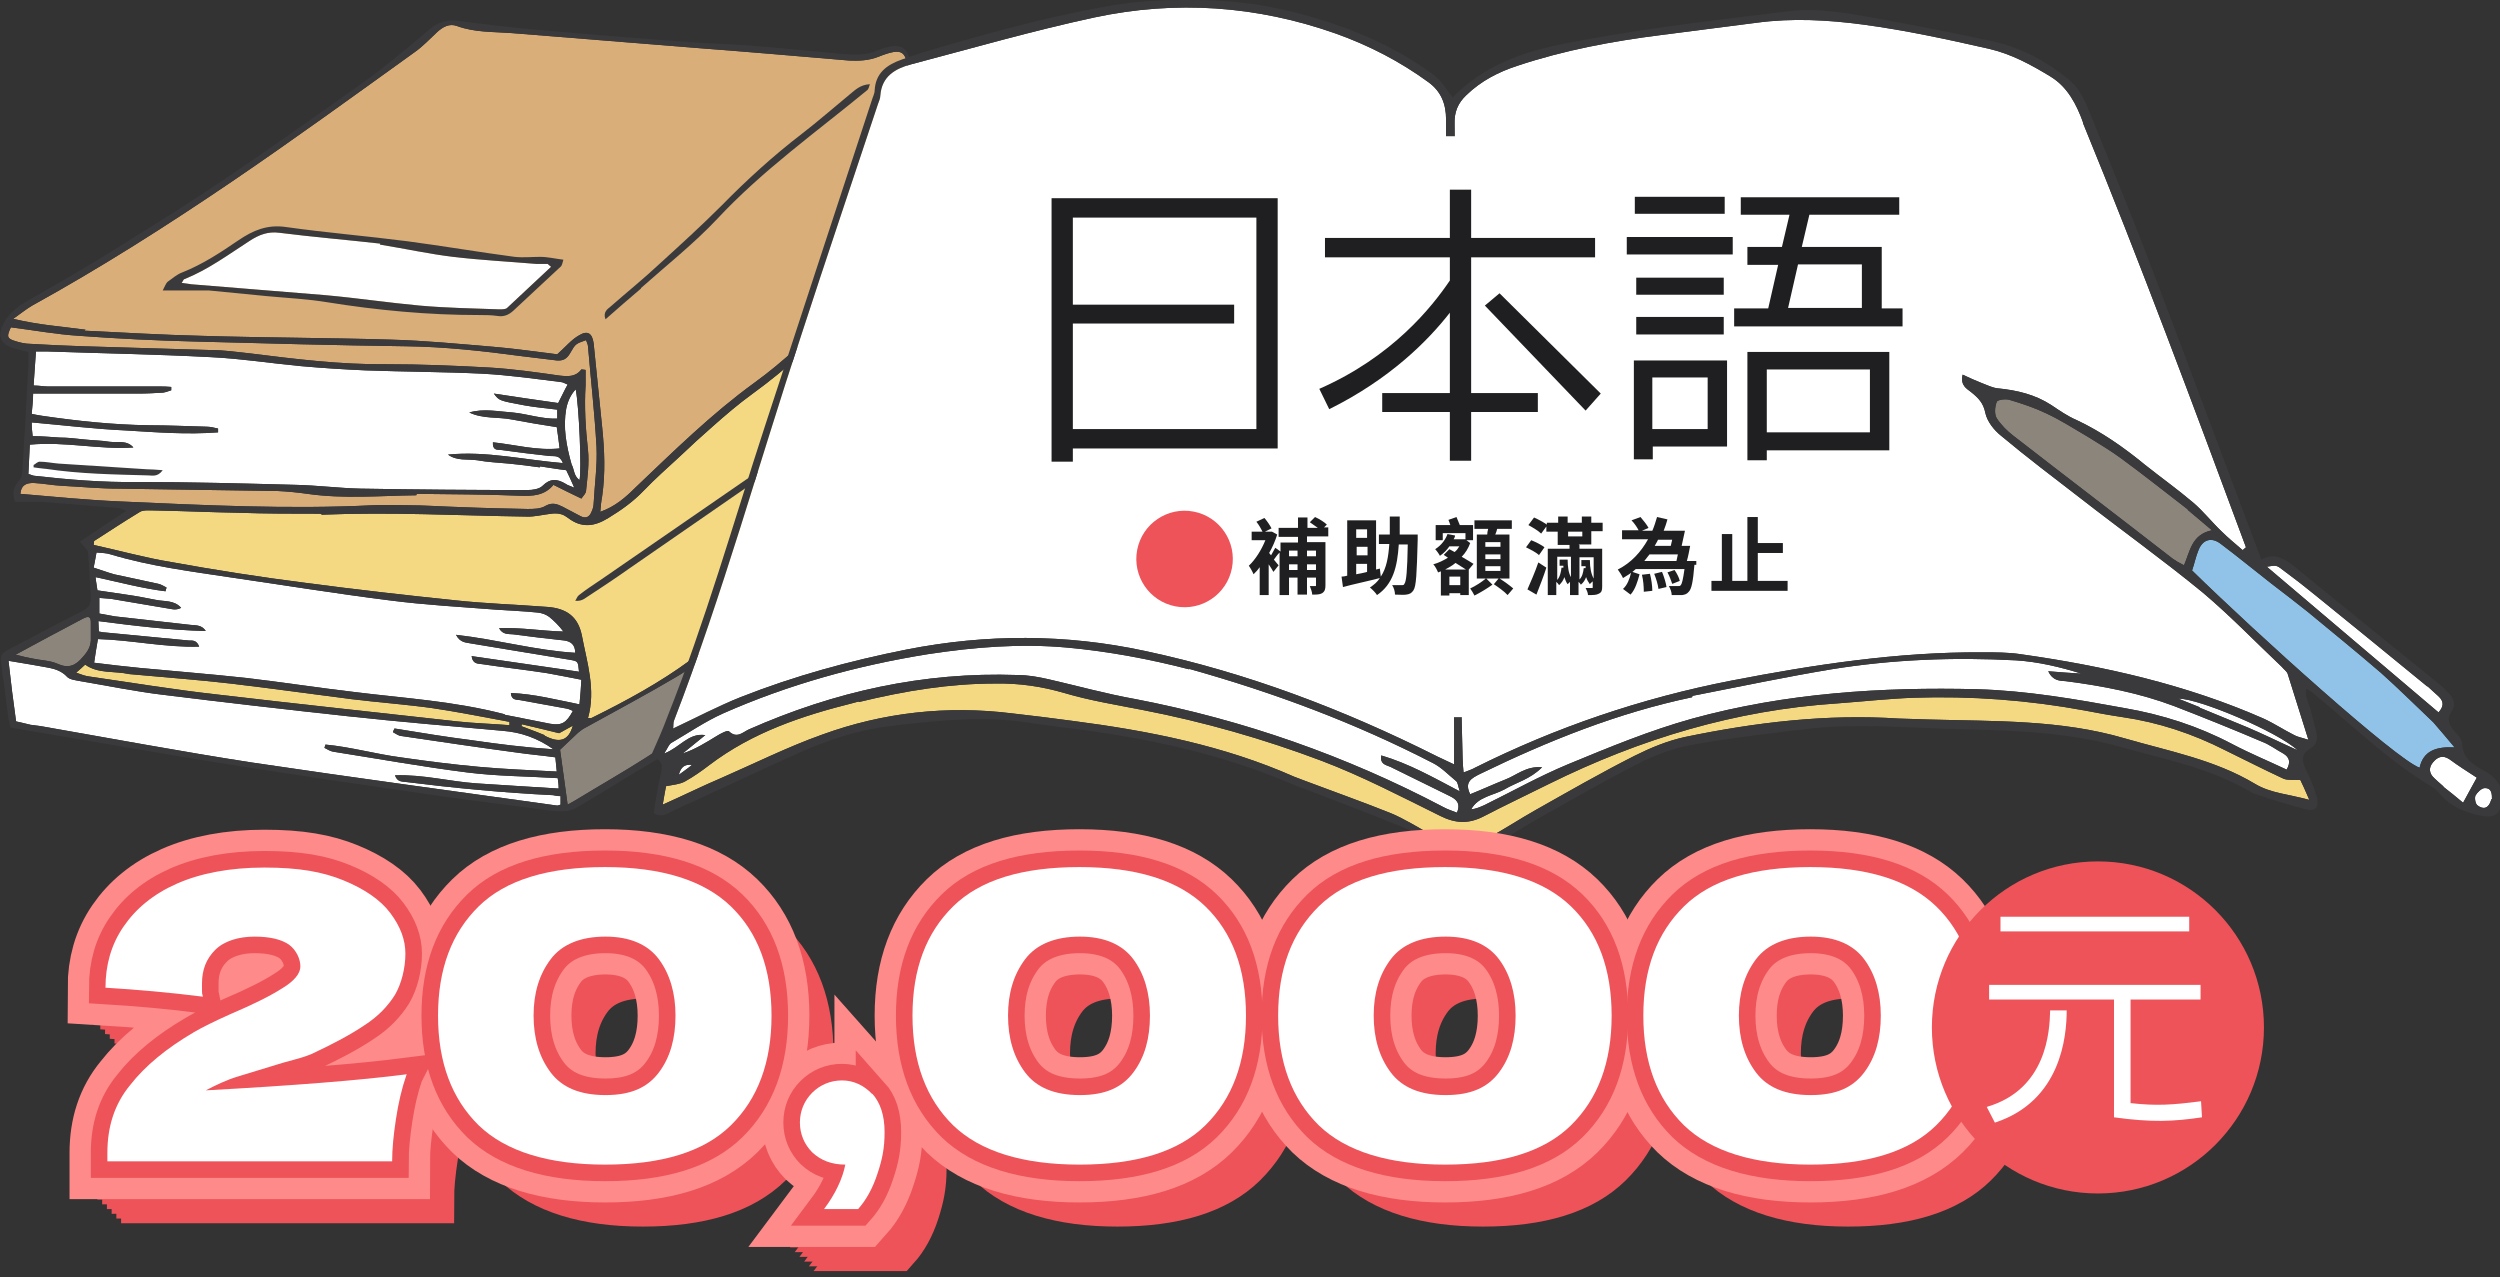 <?xml version="1.0" encoding="UTF-8"?>
<svg id="_圖層_2" data-name=" 圖層 2" xmlns="http://www.w3.org/2000/svg" version="1.1" viewBox="0 0 528.5 270">
  <rect x="0" y="0" width="528.5" height="270" fill="#333333" stroke="none"/>
  <defs>
    <style>
      .cls-1 {
        stroke: #ff8a8a;
        stroke-width: 16px;
      }

      .cls-1, .cls-2, .cls-3 {
        fill: none;
      }

      .cls-4 {
        fill: #1f1f21;
      }

      .cls-4, .cls-5, .cls-6, .cls-7, .cls-8, .cls-9, .cls-10, .cls-11 {
        stroke-width: 0px;
      }

      .cls-5 {
        fill: #d9ae79;
      }

      .cls-6 {
        fill: #3a3a3c;
      }

      .cls-7 {
        fill: #8c857b;
      }

      .cls-8 {
        fill: #ed5359;
      }

      .cls-9 {
        fill: #fff;
      }

      .cls-2 {
        stroke-width: 10.2px;
      }

      .cls-2, .cls-3 {
        stroke: #ed5359;
      }

      .cls-10 {
        fill: #f4d982;
      }

      .cls-3 {
        stroke-width: 7px;
      }

      .cls-11 {
        fill: #91c3e8;
      }
    </style>
  </defs>
  <g>
    <g>
      <g>
        <path class="cls-5" d="M17.8,69.9c8.3.4,16.6.9,25,1.1,13.3.4,26.6.4,39.9.8,7.2.2,14.3.9,21.5,1.5,4.8.4,9.5,1.1,13.6,1.6,1.8-1.6,3-3.1,4.6-4,1.8-1.1,2.8-.5,3.1,1.7.6,5.9,1.2,11.8,1.8,17.7.5,4.9.7,9.7,0,14.6-.2,1-.3,2.1-.4,3.3,3.1-1.1,5.3-3,7.4-5.1,8.1-7.7,16.1-15.6,25.2-22.2,6.2-4.5,11.8-9.8,17-15.5,5.1-5.6,9.9-11.5,15.9-16.2.6-.5,1.1-1.3,1.4-2.1,2.8-8.5,4.1-16.9,0-25.4-.9-1.9-1.7-4-1.8-6-.4-4.9-1-5.8-6.3-3.7-2,.8-4.1.9-6.2.8-10.5-.9-21-1.8-31.5-2.6-13.3-1.1-26.5-2.1-39.8-3.2-3.9-.3-7.8-.1-11.6-1.5-1.6-.6-3,.2-4.2,1.3-1.5,1.4-3,3-4.7,4.2-12.8,9.2-25.6,18.5-38.7,27.4-13.7,9.3-27.7,18.2-42.2,26.2-1.2.7-2.3,1.6-4,2.8,5.4,1.3,10.1,1.6,15.3,2.3h0Z"/>
        <path class="cls-10" d="M67.7,108.6c-5.8,0-11.5,0-17.2-.2-6.1-.1-12.2-.4-18.4-.5-.8,0-1.8-.1-2.5.3-3.3,2-6.5,4.1-9.6,6.1-.2,0-.1.5-.2.9,5.5,1.2,10.8,2.7,16.3,3.6,9.4,1.7,18.9,3.2,28.4,4.4,10.5,1.4,21.1,2.6,31.7,3.7,6.5.7,13,.9,19.5,1.4,4.1.3,6.5,2.1,7.3,6,1.1,5.8,3,11.5,1.3,17.5.3,0,.5,0,.7,0,7.3-3.6,14.5-7.5,21-12.3,6-4.4,11.8-9.2,17.8-13.7,11.3-8.4,23.7-15.2,34.9-23.8,7.4-5.7,15-11.3,22.6-16.7,4.2-3,6.7-6.5,7.1-11.8.2-2.9.3-5.5-1.1-8-.9-1.6-1.8-3.2-2.6-4.8-.9-1.7-2.1-2.5-4-2.8-4.9-.7-9.8-1.5-14.8-2.2-5-.7-10.1-1.3-15.2-1.2-1.6,0-2.7.5-3.7,1.7-2.7,3-5.5,5.9-8.1,8.9-5.9,6.8-12.6,12.9-19.9,18.2-2.9,2.1-5.7,4.5-8.4,6.9-2.4,2.1-4.7,4.2-7,6.4-2.5,2.3-5.1,4.6-7.5,7.1-2.2,2.3-4.7,4.1-7.5,5.8-2.9,1.8-5.6,2.2-8.5,0-.4-.3-1-.7-1.5-.8-.7-.2-1.4-.2-2.1-.1-1.8.2-3.6.7-5.3.6-14.2-.2-28.3-1-43.1-.4h0Z"/>
        <path class="cls-9" d="M114.1,98.8c-2.2-.3-4.4-.6-6.6-.8-2.2-.2-4.4-.3-6.6-.7-2.1-.3-4.3.2-6.2-1.2,8.1-.8,16,1.1,24.3,1.8-.7-1.8-1.8-1.4-2.8-1.5-3.5-.4-7-.8-10.5-1.3-.7,0-1.6,0-1.5-1.6,4.7.5,9.3,1.8,14.1,1.3-.2-1.7-.4-3.1-.6-4.5-3.2-.5-6.3-1-9.4-1.6-3-.6-6.2-.1-9.1-1.5,3.1-.9,6.1-.2,9.2,0,3.1.3,6.1,1.4,9.4,1.3,0-.7,0-1.3,0-1.9-2.4-.3-4.7-.5-6.9-.9-5.4-1-5.4-1-6.5-2.5,4.7.7,9.2,1.4,13.6,2,.8-1.5,1.3-2.7,2-3.9-.5-.2-.8-.4-1.2-.5-5.6-.7-11.2-1.5-16.8-1.8-8.2-.4-16.5-.4-24.7-.7-4.6-.2-9.2-.5-13.7-.9-6.4-.6-12.7-1.6-19.1-1.9-11.5-.6-23-.8-34.5-1.2-.7,0-1.5,0-2.4,0-.2,2.5-.3,4.7-.5,7.2,1.2,0,2.1.2,3,.2,7.9,0,15.7,0,23.5,0,.9,0,1.7,0,2.6.1,0,.2,0,.4,0,.7-.6.2-1.1.4-1.7.5-1.7.1-3.4.2-5.2.2-6.2,0-12.4,0-18.6,0-1.2,0-2.4,0-3.7,0,0,1.6-.2,2.9-.3,4.3.9.2,1.6.3,2.2.4,7.5,1.1,15,1.9,22.6,2,4,0,8,.2,12.1.3.8,0,1.7.2,2.5.4,0,.3,0,.6,0,.8-6.5.5-13,0-19.5-.4-6.6-.3-13.1-1.1-19.9-1.7,0,1.1.1,2,.2,2.9,2.1,0,3.9.2,5.7.3,1.7,0,3.4.2,5.2.4,1.8.2,3.6.2,5.4.5,1.7.2,3.6-.4,5,1.2-7.2.5-14.3-1.3-21.9-.6-.1,2.2-.2,4.2-.3,6.2.7.2,1,.4,1.4.4,7.1.8,14.3,1.4,21.5,1.3,11.2,0,22.4.3,33.6.6,4.6.1,9.2.7,13.7.8,11.8.2,23.5.3,35.3.3,1.1,0,2.5-.2,3.2-.9,1.6-1.6,3.1-1.5,4.9-.4.4.3.9.4,1.8.8-.7-1.6-1.2-2.7-1.7-3.7-1.8-.2-3.4-.5-5.5-.8h0Z"/>
        <path class="cls-9" d="M106.7,151.1c3.2.6,6.4,1.3,9.6,1.9,2.4.4,3.4-.1,4.8-2.7-.4-.2-.8-.4-1.3-.5-3.3-.6-6.6-1.2-9.9-1.8-.8-.1-1.8,0-1.9-1.5,4.9.2,9.5,1.4,14.5,2.4.2-1.9.3-3.4.4-5.2-2.6-.5-5-1-7.3-1.4-4.5-.7-9.1-1.2-13.7-1.9-.8-.1-2,0-2.2-1.7,7.7,1.1,15.2,2.2,22.7,3.3-.2-2.2-.2-2.2-1.8-2.5-7.1-1.2-14.2-2.3-21.2-3.5-.9-.2-2.1-.1-3-1.8,8.8,1,16.8,3.3,25.2,3.8,0-1.7-.9-2.4-2.3-2.6-3.6-.4-7.2-.8-10.8-1.3-1.1-.1-2.2.1-3-1.3,4.6-.2,9.1.6,13.6.7-.9-1.2-1.9-2.2-3-3.1-.7-.5-1.5-.8-2.4-.9-2.9-.3-5.7-.4-8.6-.6-7.6-.6-15.3-1-22.9-2-11.1-1.4-22.2-3.2-33.2-4.8-8.6-1.3-17.3-2.4-25.6-4.9-.9-.3-1.9-.3-3-.4-.2,1.2-.4,2.1-.6,3.2,1.6.5,2.9,1,4.3,1.4,3.1.7,6.2,1.3,9.3,2,.6.1,1.2.5,1.8.8,0,.2-.2.5-.2.8-4.9-.6-9.7-1.9-14.8-3,.1,1.1.3,1.9.4,2.8,2.1.3,4.1.6,6.1.9,2.1.3,4.2.7,6.2,1.1,1.8.4,3.9,0,5.4,1.7-.6.3-1.2.4-1.8.3-4.3-.7-8.7-1.5-13-2.2-.8-.1-1.6-.1-2.5-.2v3.3c1.2.2,2.3.4,3.3.6,5.3.6,10.6,1.2,16,1.8,1.1.1,2.4,0,3.2,1.3-7.6-.2-15-1.1-22.7-2.1,0,1,.1,1.6.1,2.2.6.1.9.2,1.3.2,5.9.6,11.8,1.1,17.7,1.7.8,0,1.7-.1,2.2,1.3-7.3.2-14.2-1.4-21.4-1.6-.3,1.6-.5,3.1-.8,5,3.3.4,6.5.8,9.7,1.1,7.4.7,14.9,1.3,22.3,2.1,7.7.9,15.4,2.1,23.1,3,10.4,1.3,21,1.9,31.7,4.7h0Z"/>
        <path class="cls-7" d="M158.4,145.8c13.6-10.2,27.3-20.5,40.9-30.7,2.5-1.9,5.2-3.7,7.6-5.6,6.5-5.3,13-10.7,19.5-16.1.6-.5,1.2-1.4,1.2-2.1,0-1.7-.3-3.4-.9-5.1-.6-2-1.8-2.3-3.5-1-1.9,1.4-3.6,3.1-5.6,4.5-5.7,4.2-11.5,8.2-17.2,12.5-7.3,5.4-14.8,10.6-22.5,15.5-9.5,6-18.6,12.5-27.2,19.7-2.4,1.9-4.7,3.9-7.4,5.5-6.4,3.8-13,7.3-19.5,10.9-.6.3-1.1.7-1.6,1.1-1.2,1.1-2.3,2.2-3.8,3.6.5,3.4,1,7.4,1.6,11.6.8-.4,1.2-.7,1.6-.9,5.1-3.1,10.2-6,15.2-9.2,7.1-4.6,14-9.3,21.4-14.2h0Z"/>
        <path class="cls-9" d="M6.3,153.2c.8.1,1.5.2,2.3.3,14.9,2.6,29.8,5.4,44.7,7.7,21.5,3.2,43,6.1,64.5,9.1.2,0,.3-.1.7-.2,0-.5,0-1.1,0-1.8-.7,0-1.1-.1-1.6-.2-10.4-.5-20.8-1.5-31.2-2.8-.8-.1-1.7,0-2.2-1.4,6-.2,11.5,1.3,17.2,1.7,5.7.4,11.4.7,17.4,1.1,0-.9-.1-1.5-.2-2.2-6.5-.4-12.8-.4-19.1-1.2-9.5-1.2-18.9-2.9-28.4-4.4-.6-.1-1.2-.5-1.8-.8,0-.2.2-.5.2-.7,5.3.5,10.6,2,15.9,2.7,5.5.8,11,1.5,16.5,2,5.4.5,10.8.7,16.5,1-.1-1.2-.2-2-.3-3-2.8-.4-5.4-.6-8.1-1-8.2-1.1-16.3-2.3-24.4-3.5-.6,0-1.2-.5-1.8-.8,0-.3.2-.5.3-.8,5.5.9,11,1.8,16.5,2.5,5.5.8,11,1.5,17.1,1.9-3.4-2.4-6.9-3.6-10.7-3.9-11-1-21.9-1.9-32.9-3.1-12.9-1.4-25.9-2.9-38.8-4.5-5.9-.7-11.7-1.9-17.6-2.9-1-.2-2.3-.3-2.9-1-1.6-1.7-3.8-1.8-5.8-2.2-2.1-.4-4.2-.7-6.5-1.1.5,4.5,1,8.6,1.6,12.8.9.2,1.7.4,3,.7h0Z"/>
        <path class="cls-5" d="M88,104.7c-7.7.1-15.3.8-23-.3-2.1-.3-4.2-.5-6.3-.6-11.2-.2-22.4-.3-33.6-.5-4,0-8-.4-12-.6-2-.1-4-.5-6-.6-1.4,0-2.6.3-2.8,2.3,7.1.6,14,1.3,21,1.6,17.9.8,35.8,1.7,53.7.8,2.3-.1,4.6,0,6.9,0,3.8,0,7.7.3,11.5.4,4.7.2,9.4.3,14.1.4,1.3,0,2.8,0,3.9-.7,1.3-.7,2.3-.4,3.5.2,1.3.7,2.5,1.3,3.8,2,1.1.6,1.9.2,2.3-.8.3-.6.5-1.3.5-1.9.2-4,.8-8,.6-12-.4-7.1-1.2-14.1-1.8-21.2,0-.4-.3-.9-.4-1.3-2.2.8-2.2.7-3.4,2.8-.7,1.2-1.5,1.6-2.8,1.5-2.5-.3-4.9-.6-7.4-.9-8.2-1.1-16.3-2-24.6-2.1-14.8-.2-29.7-.6-44.5-1-8.1-.2-16.3-.6-24.4-1.2-4.9-.3-9.7-1.2-14.5-1.8-.9,1.9-.8,2.3.6,2.8,1.2.4,2.4.7,3.7.7,3.6.2,7.3.4,10.9.5,9,.3,18,.5,27,.8,2.8,0,5.5.4,8.3.7,9.6,1.2,19.2,2.4,28.9,2.3,7.3,0,14.6.3,21.8.7,5,.3,9.9,1,14.8,1.7,1.8.2,3.4.3,4.6-1.3,0,0,.3,0,.9.1,0,1,0,2.1,0,3.2-.3,4.6,0,9.2.5,13.7.3,2.8-.1,5.7-.4,8.6,0,.6-.6,1.1-1,1.7-2.1-1-3.9-1.9-5.9-2.9-1.9,2.3-4.4,2.4-7.1,2.3-7.1-.3-14.2-.3-21.8-.4h0Z"/>
        <path class="cls-10" d="M27.3,142.5c-3.1-.7-6.5,0-9.3-2-.5.5-1.1,1-1.9,1.7,1.1.4,1.9.7,2.7.8,9,1.3,18,2.8,27,3.8,16.9,2,33.9,3.8,50.8,5.7,3.7.4,7.4.5,11.1.8,0-.2,0-.4,0-.7-5.4-1-10.9-2.1-16.3-2.9-5.7-.8-11.4-1.2-17.1-1.9-8.6-1.1-17.1-2.3-25.6-3.3-6.9-.8-13.9-1.3-21.4-2h0Z"/>
        <path class="cls-7" d="M19.2,131.5c0-1.5-.9-1.1-1.7-.7-4.6,2.4-9.2,4.9-14.2,7.6,1.5.4,2.5.6,3.5.8,1.8.4,3.7.4,5.3,1.1,2.4,1.1,3.9.4,5.4-1.4,1.1-1.2,1.8-2.4,1.7-4.1,0-.9,0-1.9,0-3.4h0Z"/>
        <path class="cls-9" d="M120.9,98.3c.5,1,.4,2.3,1.6,3.2.5-1.9-.1-15.8-.8-19.2-1.1,1.2-1.7,2.6-2,4.1-.7,3.9,0,7.8,1.2,12h0Z"/>
        <path class="cls-10" d="M115.1,155.5c3.2,1.7,5.1,1.1,6-2.1-1.1.6-2.2,1.2-2.9,1.6-2.8-.7-5.4-1.3-7.9-1.9,0,.1,0,.3-.1.4,1.5.6,3,1.1,4.9,1.9Z"/>
        <path class="cls-9" d="M80.4,51.5c-7.1-.8-14.3-1.4-21.4-2.3-2.3-.3-4.2.4-6.2,1.7-4.5,2.9-8.8,6.1-13.8,8.1-.2,0-.3.4-.6.8.8.1,1.5.2,2.1.3,9.4.8,18.9,1.5,28.3,2.3,6.7.6,13.3,1.6,19.9,2.2,5.6.5,11.3.6,16.9.8.5,0,1.3,0,1.6-.3,3.1-2.9,6.2-5.8,9.3-8.7-.5-.4-.6-.5-.7-.6-.8,0-1.5,0-2.3,0-5.9-.5-11.8-.8-17.7-1.5-5-.6-10-1.7-15.5-2.6Z"/>
      </g>
      <g>
        <path class="cls-6" d="M214.8,55.3c2.4.5,4.6.9,6.7,1.3,1.6.3,2.9,1.1,3.6,2.5,1.3,2.2,2.5,4.5,3.7,6.8,1.1,2.3,1.5,4.7.7,7.2-.2.6-.4,1.3-.4,2,.1,3-1.2,5.4-2.9,7.7,2.8,2.4,2.9,5.6,2.9,8.9,0,1.1-.5,1.7-1.3,2.4-5.4,4.4-10.8,8.9-16.2,13.3-2.9,2.4-5.8,4.7-8.8,6.9-8.6,6.4-17.1,12.9-25.8,19.2-12.8,9.4-25.1,19.5-38.9,27.5-5.4,3.1-10.6,6.5-16,9.6-.9.6-2.1.9-3.2.9-2,0-4-.3-6-.6-7-.9-14.1-1.8-21.1-2.8-14.5-2.1-29-4.2-43.4-6.5-14.5-2.3-28.9-4.9-43.3-7.3-.9-.2-1.9-.3-2.9-.5-.2-1.1-.5-2.2-.6-3.2-.4-3.3-.8-6.6-1.3-9.9-.3-2.2-.2-2.5,1.9-3.6,5-2.6,10-5.3,15-7.8,1.6-.8,2.1-1.6,2-3.3-.2-3-.3-6.1-.6-9.1,0-.8-1-1.4-1.7-2.4,3.1-2.1,6.3-4.2,9.8-6.5-.8-.3-1.2-.6-1.6-.6-2.5-.2-5-.4-7.4-.6-2.9-.2-5.9-.5-8.9-.7-1.8,0-3.6,0-5.6,0-.5-1.5-.6-2.9.7-4.3.5-.5.8-1.3.8-2,.5-7.5.9-15.1,1.3-22.6,0-.9,0-1.9,0-2.8-1.2-.3-2.2-.5-3.2-.8-2.7-.9-3.4-2.5-2.1-5.1,1-2,2.7-3.5,4.6-4.6,4.9-2.8,9.8-5.6,14.6-8.5,4.2-2.5,8.3-5.2,12.4-7.7,15.2-9.4,29.8-19.9,44.4-30.2,4.9-3.5,9.5-7.4,14.1-11.3,1.8-1.5,3.7-2.1,6-1.8,5.2.7,10.4,1.3,15.7,1.8,11.1,1,22.1,1.9,33.2,2.7,4.1.3,8.2.4,12.3.7,6.7.5,13.4,1.2,20,1.8,2.6.2,5.2.4,7.6-.8.2,0,.4-.1.5-.2,4.6-1.5,5.9-.6,6.7,4.2.4,2.7,1.3,5.4,2.4,7.9,3.9,8.8,2.4,17.4-.7,26-.4,1.1-1.6,1.8-2.4,2.7-.5.5-1.1,1-2.1,2,8.6-.3,16.5,1.4,24.7,2.2h0ZM17.8,69.9c8.3.4,16.6.9,25,1.1,13.3.4,26.6.4,39.9.8,7.2.2,14.3.9,21.5,1.5,4.8.4,9.5,1.1,13.6,1.6,1.8-1.6,3-3.1,4.6-4,1.8-1.1,2.8-.5,3.1,1.7.6,5.9,1.2,11.8,1.8,17.7.5,4.9.7,9.7,0,14.6-.2,1-.3,2.1-.4,3.3,3.1-1.1,5.3-3,7.4-5.1,8.1-7.7,16.1-15.6,25.2-22.2,6.2-4.5,11.8-9.8,17-15.5,5.1-5.6,9.9-11.5,15.9-16.2.6-.5,1.1-1.3,1.4-2.1,2.8-8.5,4.1-16.9,0-25.4-.9-1.9-1.7-4-1.8-6-.4-4.9-1-5.8-6.3-3.7-2,.8-4.1.9-6.2.8-10.5-.9-21-1.8-31.5-2.6-13.3-1.1-26.5-2.1-39.8-3.2-3.9-.3-7.8-.1-11.6-1.5-1.6-.6-3,.2-4.2,1.3-1.5,1.4-3,3-4.7,4.2-12.8,9.2-25.6,18.5-38.7,27.4-13.7,9.3-27.7,18.2-42.2,26.2-1.2.7-2.3,1.6-4,2.8,5.4,1.3,10.1,1.6,15.3,2.3h0ZM67.7,108.6c-5.8,0-11.5,0-17.2-.2-6.1-.1-12.2-.4-18.4-.5-.8,0-1.8-.1-2.5.3-3.3,2-6.5,4.1-9.6,6.1-.2,0-.1.5-.2.9,5.5,1.2,10.8,2.7,16.3,3.6,9.4,1.7,18.9,3.2,28.4,4.4,10.5,1.4,21.1,2.6,31.7,3.7,6.5.7,13,.9,19.5,1.4,4.1.3,6.5,2.1,7.3,6,1.1,5.8,3,11.5,1.3,17.5.3,0,.5,0,.7,0,7.3-3.6,14.5-7.5,21-12.3,6-4.4,11.8-9.2,17.8-13.7,11.3-8.4,23.7-15.2,34.9-23.8,7.4-5.7,15-11.3,22.6-16.7,4.2-3,6.7-6.5,7.1-11.8.2-2.9.3-5.5-1.1-8-.9-1.6-1.8-3.2-2.6-4.8-.9-1.7-2.1-2.5-4-2.8-4.9-.7-9.8-1.5-14.8-2.2-5-.7-10.1-1.3-15.2-1.2-1.6,0-2.7.5-3.7,1.7-2.7,3-5.5,5.9-8.1,8.9-5.9,6.8-12.6,12.9-19.9,18.2-2.9,2.1-5.7,4.5-8.4,6.9-2.4,2.1-4.7,4.2-7,6.4-2.5,2.3-5.1,4.6-7.5,7.1-2.2,2.3-4.7,4.1-7.5,5.8-2.9,1.8-5.6,2.2-8.5,0-.4-.3-1-.7-1.5-.8-.7-.2-1.4-.2-2.1-.1-1.8.2-3.6.7-5.3.6-14.2-.2-28.3-1-43.1-.4h0ZM114.1,98.8c-2.2-.3-4.4-.6-6.6-.8-2.2-.2-4.4-.3-6.6-.7-2.1-.3-4.3.2-6.2-1.2,8.1-.8,16,1.1,24.3,1.8-.7-1.8-1.8-1.4-2.8-1.5-3.5-.4-7-.8-10.5-1.3-.7,0-1.6,0-1.5-1.6,4.7.5,9.3,1.8,14.1,1.3-.2-1.7-.4-3.1-.6-4.5-3.2-.5-6.3-1-9.4-1.6-3-.6-6.2-.1-9.1-1.5,3.1-.9,6.1-.2,9.2,0,3.1.3,6.1,1.4,9.4,1.3,0-.7,0-1.3,0-1.9-2.4-.3-4.7-.5-6.9-.9-5.4-1-5.4-1-6.5-2.5,4.7.7,9.2,1.4,13.6,2,.8-1.5,1.3-2.7,2-3.9-.5-.2-.8-.4-1.2-.5-5.6-.7-11.2-1.5-16.8-1.8-8.2-.4-16.5-.4-24.7-.7-4.6-.2-9.2-.5-13.7-.9-6.4-.6-12.7-1.6-19.1-1.9-11.5-.6-23-.8-34.5-1.2-.7,0-1.5,0-2.4,0-.2,2.5-.3,4.7-.5,7.2,1.2,0,2.1.2,3,.2,7.9,0,15.7,0,23.5,0,.9,0,1.7,0,2.6.1,0,.2,0,.4,0,.7-.6.2-1.1.4-1.7.5-1.7.1-3.4.2-5.2.2-6.2,0-12.4,0-18.6,0-1.2,0-2.4,0-3.7,0,0,1.6-.2,2.9-.3,4.3.9.2,1.6.3,2.2.4,7.5,1.1,15,1.9,22.6,2,4,0,8,.2,12.1.3.8,0,1.7.2,2.5.4,0,.3,0,.6,0,.8-6.5.5-13,0-19.5-.4-6.6-.3-13.1-1.1-19.9-1.7,0,1.1.1,2,.2,2.9,2.1,0,3.9.2,5.7.3,1.7,0,3.4.2,5.2.4,1.8.2,3.6.2,5.4.5,1.7.2,3.6-.4,5,1.2-7.2.5-14.3-1.3-21.9-.6-.1,2.2-.2,4.2-.3,6.2.7.2,1,.4,1.4.4,7.1.8,14.3,1.4,21.5,1.3,11.2,0,22.4.3,33.6.6,4.6.1,9.2.7,13.7.8,11.8.2,23.5.3,35.3.3,1.1,0,2.5-.2,3.2-.9,1.6-1.6,3.1-1.5,4.9-.4.4.3.9.4,1.8.8-.7-1.6-1.2-2.7-1.7-3.7-1.8-.2-3.4-.5-5.5-.8h0ZM106.7,151.1c3.2.6,6.4,1.3,9.6,1.9,2.4.4,3.4-.1,4.8-2.7-.4-.2-.8-.4-1.3-.5-3.3-.6-6.6-1.2-9.9-1.8-.8-.1-1.8,0-1.9-1.5,4.9.2,9.5,1.4,14.5,2.4.2-1.9.3-3.4.4-5.2-2.6-.5-5-1-7.3-1.4-4.5-.7-9.1-1.2-13.7-1.9-.8-.1-2,0-2.2-1.7,7.7,1.1,15.2,2.2,22.7,3.3-.2-2.2-.2-2.2-1.8-2.5-7.1-1.2-14.2-2.3-21.2-3.5-.9-.2-2.1-.1-3-1.8,8.8,1,16.8,3.3,25.2,3.8,0-1.7-.9-2.4-2.3-2.6-3.6-.4-7.2-.8-10.8-1.3-1.1-.1-2.2.1-3-1.3,4.6-.2,9.1.6,13.6.7-.9-1.2-1.9-2.2-3-3.1-.7-.5-1.5-.8-2.4-.9-2.9-.3-5.7-.4-8.6-.6-7.6-.6-15.3-1-22.9-2-11.1-1.4-22.2-3.2-33.2-4.8-8.6-1.3-17.3-2.4-25.6-4.9-.9-.3-1.9-.3-3-.4-.2,1.2-.4,2.1-.6,3.2,1.6.5,2.9,1,4.3,1.4,3.1.7,6.2,1.3,9.3,2,.6.1,1.2.5,1.8.8,0,.2-.2.5-.2.8-4.9-.6-9.7-1.9-14.8-3,.1,1.1.3,1.9.4,2.8,2.1.3,4.1.6,6.1.9,2.1.3,4.2.7,6.2,1.1,1.8.4,3.9,0,5.4,1.7-.6.3-1.2.4-1.8.3-4.3-.7-8.7-1.5-13-2.2-.8-.1-1.6-.1-2.5-.2v3.3c1.2.2,2.3.4,3.3.6,5.3.6,10.6,1.2,16,1.8,1.1.1,2.4,0,3.2,1.3-7.6-.2-15-1.1-22.7-2.1,0,1,.1,1.6.1,2.2.6.1.9.2,1.3.2,5.9.6,11.8,1.1,17.7,1.7.8,0,1.7-.1,2.2,1.3-7.3.2-14.2-1.4-21.4-1.6-.3,1.6-.5,3.1-.8,5,3.3.4,6.5.8,9.7,1.1,7.4.7,14.9,1.3,22.3,2.1,7.7.9,15.4,2.1,23.1,3,10.4,1.3,21,1.9,31.7,4.7h0ZM158.4,145.8c13.6-10.2,27.3-20.5,40.9-30.7,2.5-1.9,5.2-3.7,7.6-5.6,6.5-5.3,13-10.7,19.5-16.1.6-.5,1.2-1.4,1.2-2.1,0-1.7-.3-3.4-.9-5.1-.6-2-1.8-2.3-3.5-1-1.9,1.4-3.6,3.1-5.6,4.5-5.7,4.2-11.5,8.2-17.2,12.5-7.3,5.4-14.8,10.6-22.5,15.5-9.5,6-18.6,12.5-27.2,19.7-2.4,1.9-4.7,3.9-7.4,5.5-6.4,3.8-13,7.3-19.5,10.9-.6.3-1.1.7-1.6,1.1-1.2,1.1-2.3,2.2-3.8,3.6.5,3.4,1,7.4,1.6,11.6.8-.4,1.2-.7,1.6-.9,5.1-3.1,10.2-6,15.2-9.2,7.1-4.6,14-9.3,21.4-14.2h0ZM6.3,153.2c.8.1,1.5.2,2.3.3,14.9,2.6,29.8,5.4,44.7,7.7,21.5,3.2,43,6.1,64.5,9.1.2,0,.3-.1.7-.2,0-.5,0-1.1,0-1.8-.7,0-1.1-.1-1.6-.2-10.4-.5-20.8-1.5-31.2-2.8-.8-.1-1.7,0-2.2-1.4,6-.2,11.5,1.3,17.2,1.7,5.7.4,11.4.7,17.4,1.1,0-.9-.1-1.5-.2-2.2-6.5-.4-12.8-.4-19.1-1.2-9.5-1.2-18.9-2.9-28.4-4.4-.6-.1-1.2-.5-1.8-.8,0-.2.2-.5.2-.7,5.3.5,10.6,2,15.9,2.7,5.5.8,11,1.5,16.5,2,5.4.5,10.8.7,16.5,1-.1-1.2-.2-2-.3-3-2.8-.4-5.4-.6-8.1-1-8.2-1.1-16.3-2.3-24.4-3.5-.6,0-1.2-.5-1.8-.8,0-.3.2-.5.3-.8,5.5.9,11,1.8,16.5,2.5,5.5.8,11,1.5,17.1,1.9-3.4-2.4-6.9-3.6-10.7-3.9-11-1-21.9-1.9-32.9-3.1-12.9-1.4-25.9-2.9-38.8-4.5-5.9-.7-11.7-1.9-17.6-2.9-1-.2-2.3-.3-2.9-1-1.6-1.7-3.8-1.8-5.8-2.2-2.1-.4-4.2-.7-6.5-1.1.5,4.5,1,8.6,1.6,12.8.9.2,1.7.4,3,.7h0ZM88,104.7c-7.7.1-15.3.8-23-.3-2.1-.3-4.2-.5-6.3-.6-11.2-.2-22.4-.3-33.6-.5-4,0-8-.4-12-.6-2-.1-4-.5-6-.6-1.4,0-2.6.3-2.8,2.3,7.1.6,14,1.3,21,1.6,17.9.8,35.8,1.7,53.7.8,2.3-.1,4.6,0,6.9,0,3.8,0,7.7.3,11.5.4,4.7.2,9.4.3,14.1.4,1.3,0,2.8,0,3.9-.7,1.3-.7,2.3-.4,3.5.2,1.3.7,2.5,1.3,3.8,2,1.1.6,1.9.2,2.3-.8.3-.6.5-1.3.5-1.9.2-4,.8-8,.6-12-.4-7.1-1.2-14.1-1.8-21.2,0-.4-.3-.9-.4-1.3-2.2.8-2.2.7-3.4,2.8-.7,1.2-1.5,1.6-2.8,1.5-2.5-.3-4.9-.6-7.4-.9-8.2-1.1-16.3-2-24.6-2.1-14.8-.2-29.7-.6-44.5-1-8.1-.2-16.3-.6-24.4-1.2-4.9-.3-9.7-1.2-14.5-1.8-.9,1.9-.8,2.3.6,2.8,1.2.4,2.4.7,3.7.7,3.6.2,7.3.4,10.9.5,9,.3,18,.5,27,.8,2.8,0,5.5.4,8.3.7,9.6,1.2,19.2,2.4,28.9,2.3,7.3,0,14.6.3,21.8.7,5,.3,9.9,1,14.8,1.7,1.8.2,3.4.3,4.6-1.3,0,0,.3,0,.9.1,0,1,0,2.1,0,3.2-.3,4.6,0,9.2.5,13.7.3,2.8-.1,5.7-.4,8.6,0,.6-.6,1.1-1,1.7-2.1-1-3.9-1.9-5.9-2.9-1.9,2.3-4.4,2.4-7.1,2.3-7.1-.3-14.2-.3-21.8-.4h0ZM27.3,142.5c-3.1-.7-6.5,0-9.3-2-.5.5-1.1,1-1.9,1.7,1.1.4,1.9.7,2.7.8,9,1.3,18,2.8,27,3.8,16.9,2,33.9,3.8,50.8,5.7,3.7.4,7.4.5,11.1.8,0-.2,0-.4,0-.7-5.4-1-10.9-2.1-16.3-2.9-5.7-.8-11.4-1.2-17.1-1.9-8.6-1.1-17.1-2.3-25.6-3.3-6.9-.8-13.9-1.3-21.4-2h0ZM19.2,131.5c0-1.5-.9-1.1-1.7-.7-4.6,2.4-9.2,4.9-14.2,7.6,1.5.4,2.5.6,3.5.8,1.8.4,3.7.4,5.3,1.1,2.4,1.1,3.9.4,5.4-1.4,1.1-1.2,1.8-2.4,1.7-4.1,0-.9,0-1.9,0-3.4h0ZM120.9,98.3c.5,1,.4,2.3,1.6,3.2.5-1.9-.1-15.8-.8-19.2-1.1,1.2-1.7,2.6-2,4.1-.7,3.9,0,7.8,1.2,12h0ZM115.1,155.5c3.2,1.7,5.1,1.1,6-2.1-1.1.6-2.2,1.2-2.9,1.6-2.8-.7-5.4-1.3-7.9-1.9,0,.1,0,.3-.1.4,1.5.6,3,1.1,4.9,1.9Z"/>
        <path class="cls-6" d="M44.3,61.4h-9.9c.5-1,.7-1.5,1-1.8,1-.7,2-1.6,3.1-2,4.3-1.7,8.1-4.2,11.9-6.8,3.1-2.1,6.1-3.4,10.1-2.8,8.5,1.2,17.1,1.9,25.6,3,7.6,1,15.1,2.3,22.7,3.3,1.8.2,3.6,0,5.4,0,1.6,0,3.2.4,4.9.6-.2.7-.3,1.2-.5,1.4-3.3,3.1-6.7,6.2-10.1,9.4-1,.9-2,1.3-3.3,1.1-1.3-.2-2.7-.2-4-.2-10.7,0-21.4-1-32-2.7-4.2-.7-8.6-.9-12.8-1.3-4-.4-8-.8-12.3-1.2h0ZM80.4,51.5c-7.1-.8-14.3-1.4-21.4-2.3-2.3-.3-4.2.4-6.2,1.7-4.5,2.9-8.8,6.1-13.8,8.1-.2,0-.3.4-.6.8.8.1,1.5.2,2.1.3,9.4.8,18.9,1.5,28.3,2.3,6.7.6,13.3,1.6,19.9,2.2,5.6.5,11.3.6,16.9.8.5,0,1.3,0,1.6-.3,3.1-2.9,6.2-5.8,9.3-8.7-.5-.4-.6-.5-.7-.6-.8,0-1.5,0-2.3,0-5.9-.5-11.8-.8-17.7-1.5-5-.6-10-1.7-15.5-2.6Z"/>
        <path class="cls-6" d="M135.5,61c-2.6,2.2-5,4.3-7.5,6.5-.6-1.6.5-2.2,1.2-2.8,3.4-3,6.9-5.8,10.2-8.9,4.5-4.1,8.9-8.1,13.2-12.4,5.3-5.4,10.9-10.5,16.9-15.1,3.5-2.7,6.8-5.6,10.2-8.4,1.1-.9,2.2-2,4.2-2.1-.2.6-.3,1-.5,1.2-10.8,8.9-22.2,17-31.8,27.3-4.9,5.2-10.6,9.7-16.1,14.6h0Z"/>
        <path class="cls-6" d="M206.7,68.3c4.4-3.1,8.6-6,12.9-9,.7,1.5-.2,2-1,2.5-7.6,5.1-15.3,10.2-22.9,15.3-3.5,2.3-7.1,4.6-10.5,7-17.4,12-34.8,24.1-52.2,36.1-3.1,2.2-6.3,4.3-9.5,6.4-.5.3-1.1.5-1.9.4.3-.4.4-.9.8-1.2,1.5-1.2,3.1-2.2,4.7-3.3,19.6-13.5,39.1-27,58.7-40.4,4.7-3.2,9.5-6.1,14.2-9.2,2.2-1.4,4.5-2.9,6.9-4.5h0Z"/>
        <path class="cls-6" d="M9.5,99.1c-1-.1-1.7-.2-2.4-.3,0-.2,0-.3,0-.5.4-.2.8-.7,1.3-.7,1.3,0,2.7.3,4,.4,6.2.4,12.4.8,18.6,1.2,1,0,2,.1,3.4.2-1.1,1.5-2.2,1.1-3.1,1.1-7.2-.2-14.4-.3-21.7-1.4h0Z"/>
      </g>
    </g>
    <g>
      <g>
        <g>
          <path class="cls-9" d="M440.4,26c-1.4-3.9-3.3-7.6-6.9-9.8-4.1-2.5-8.3-4.8-13.1-5.9-8.8-2-17.6-3.9-26.5-5.1-7.5-1-15-1.4-22.5-.4-6.7.9-13.5,1.7-20.2,2.6-10.3,1.3-20.5,3.2-30.4,6.5-4,1.3-7.7,3.2-10.8,6.2-1.8,1.7-2.6,3.6-2.5,6.2.2,15.7.1,31.4.2,47,0,8.9,0,17.8.1,26.7.4,20.1.9,40.2,1.4,60.3,0,.9.1,1.8.2,3,1-.4,1.7-.6,2.4-1,17.2-8.6,35.2-14.7,54.1-18.4,17.6-3.4,35.2-6.1,53.2-6,2.7,0,5.5,0,8.1.4,17.6,2.5,34.9,6.4,51.3,13.6,2.2,1,4.3,2.4,6.5,3.5.7.4,1.5.5,3,1-1.6-5.1-3-9.6-4.4-14-.2-.5-.8-.9-1.2-1.4-5.6-5.3-10.9-10.8-16.7-15.7-8.4-6.9-17.2-13.2-25.8-19.9-5.7-4.4-11.4-8.7-16.9-13.3-1.5-1.2-2.9-3-3.3-4.8-.4-2.1-1.5-3.2-3-4.4-1-.8-2.3-1.4-1.8-3.7,1.5.7,2.8,1.3,4.1,1.8,1.1.4,2.2,1,3.4,1.1,4,.4,7.8,1.3,11.2,3.5,1.8,1.2,3.5,2.4,5.4,3.2,5.3,2.5,10,5.8,14.5,9.5,3.4,2.7,6.9,5.2,10.2,8,2.1,1.8,3.9,4.1,5.9,6,1.4,1.4,3,2.7,4.5,4,.2-.2.5-.4.7-.6-11.1-29.9-22.2-59.8-34.5-89.8h0Z"/>
          <path class="cls-9" d="M306.2,108.3c0-6.8-.2-13.6-.2-20.4-.1-20.9-.4-41.7-.3-62.6,0-3.4-1.1-6-3.7-7.9-6-4.4-12.6-7.8-19.6-10.3C265.7,1.2,248.6,0,231.3,3.7c-13,2.8-25.8,6.5-38.7,9.9-3.3.9-6.2,2.5-6.5,6.6,0,.6-.3,1.2-.5,1.8-5.4,16.3-10.9,32.5-16.2,48.8-9,27.2-16.6,54.8-26.9,81.5-.2.5-.1,1.1-.2,1.7,4.9-2.3,9.4-4.7,14.2-6.6,11.4-4.5,23.1-7.7,35.2-10.1,16.8-3.3,33.6-3.3,50.3.3,21.6,4.6,42.1,12.4,61.8,22.3,1.1.5,2.1,1,3.6,1.7.1-17.9-.5-35.2-1.2-53.3h0Z"/>
          <path class="cls-10" d="M181.5,148.3c-.4.1-.7.2-1.1.3-10.8,2.7-21.3,6.2-30.4,13.1-1.7,1.3-3.4,2.5-5.2,3.5-1.1.6-2.5.7-4,1-.2.9-.4,2.2-.7,3.9,4.5-2,8.3-3.9,12.3-5.6,7.1-3.1,14.1-6.6,21.4-9.2,12.9-4.7,26.4-6.2,40.1-4.5,4.3.5,8.6,1,12.9,1.6,16.1,2.1,31.9,5.2,46.8,11.8.7.3,1.4.5,2.1.8,6.1,2.3,12.3,4.5,18.3,6.9,2.9,1.2,5.7,3,8.5,4.5,4,2.2,8.1,2.9,12.3.6,3.4-1.8,6.5-3.9,9.9-5.8,6.9-3.9,13.7-7.8,20.8-11.4,3.4-1.7,7-3.2,10.7-4,14.9-3.1,29.9-4.9,45.2-3.9,2.1.1,4.2.1,6.3.2,13.9.4,27.9,0,41.5,4,9.3,2.7,19,4.5,27.5,9.6,3.3,2,7.2,2.2,11.5,3.4-.9-2.1-1.5-3.4-1.9-4.2-1.5-.1-2.7.1-3.6-.3-4.1-1.9-8.2-4-12.3-6-6.9-3.5-14.1-5.9-21.7-7-2.7-.4-5.4-.9-8-1.4-11.9-2.2-24-3.1-36.1-2.7-5.4.2-10.8.8-16.2,1.2-21.5,1.4-41.7,7.5-60.9,17-4.6,2.3-9.3,4.5-13.9,6.9-3.1,1.6-5.9,1.5-9.1-.1-8.3-4.1-16.5-8.4-25.2-11.7-12.2-4.6-24.8-8.2-37.7-10.7-5.6-1.1-11.2-2-16.6-3.6-4.8-1.4-9.6-2.1-14.6-2-9.6,0-18.9,1.5-28.8,3.9h0Z"/>
          <path class="cls-9" d="M251.4,141.5c-8.5-2.2-17.1-3.8-25.8-4.6-9.9-.9-19.7-.1-29.5,1.4-14.9,2.4-29.4,6.4-43.2,12.5-3.8,1.7-7.3,4.1-10.9,6.2-.6.3-.8,1.1-1.6,2.3,3.4-1.3,5.1-4.4,8.7-3.9-1.6,1.3-3.2,2.6-4.8,3.9,2.7-.9,4.9-2.3,7.2-3.7.8-.5,2.3-1.3,2.6-1,1.7,1.6,2.9.2,4.2-.4,18.1-8,36.9-12.2,56.8-11.5,2.2,0,4.4.4,6.6.9,6.1,1.4,12.2,3.1,18.4,4.2,22.8,4.4,44.5,12,65,22.8.9.5,1.9.8,2.9,1.2.9-2.1-.3-2.9-1.5-3.5-4.2-2.1-8.4-4.1-12.6-6.2-.9-.4-2.2-.5-1.9-2.4,5.8,1.7,10.9,4.6,16.6,7.6-.4-1.2-.4-1.9-.8-2.2-1.6-1.3-3.1-2.9-4.9-3.8-16.3-8.4-33.3-14.8-51.5-19.9h0Z"/>
          <path class="cls-9" d="M357.7,147.4c-15.7,3.3-30.4,9.2-44.8,16.2-1.8.9-3.4,1.7-2.1,4.3,2.5-1,4.9-2.1,7.4-3.1,2.4-.9,4.4-2.9,7.8-2.6-2.6,2.6-5.5,3.2-8,4.7-2.4,1.3-5.5,1.5-7,4.2,1-.1,1.9-.5,2.8-.9,5.9-2.9,11.6-6.1,17.6-8.6,8.7-3.6,17.4-7.2,26.4-9.7,19.7-5.4,39.9-6.7,60.2-6.2,10.5.3,20.8,2.1,31.2,4,8,1.4,15.5,3.8,22.7,7.6,3.8,2,7.7,3.6,11.5,5.4.9-1.6.6-2.6-.7-3.4-1.5-.8-2.9-1.9-4.5-2.5-6.1-2.6-12.3-5.1-18.5-7.5-7.4-2.8-15.2-4.3-23-5.3-1.2-.1-2.7,0-3.7-2.1,2.7.2,4.9.4,7,.5-4.5-1.4-9.1-2.5-13.8-2.8-13.1-.7-26.2-.2-39.1,1.9-9.6,1.6-19.1,3.6-29.3,5.6h0Z"/>
          <path class="cls-11" d="M514.4,152.7c-3.7-3.5-7.2-7-11-10.4-5.1-4.4-10.4-8.7-15.6-13-2.5-2-5-3.9-7.6-5.9-3.6-2.8-7.1-5.7-10.7-8.4-1.9-1.5-3.8-1-4.7,1.2-.6,1.4-.9,3-1.4,4.4,13.9,13.6,43.1,39.9,48.1,41.7.8-3.6,3.5-4.5,7.4-4.3-1.7-2-2.9-3.5-4.5-5.3h0Z"/>
          <path class="cls-7" d="M462.5,107.7c-4.7-3.6-9.3-7.3-14.1-10.8-2.3-1.7-4.7-3.1-7.1-4.6-2.9-1.7-5.7-3.5-8.7-4.9-2.5-1.2-5.2-2.1-7.9-2.9-.8-.2-2.5,0-2.6.5-.4,1-.5,2.6,0,3.4.9,1.4,2.2,2.7,3.5,3.7,11.2,8.7,22.5,17.3,33.7,26,.7.5,1.4.9,2.4,1.4,1.3-3,1.6-6.5,5.9-7.4-1.9-1.6-3.3-2.8-5.1-4.3h0Z"/>
          <path class="cls-9" d="M513.1,145.1c-7.9-6.5-15.8-12.9-23.8-19.4-2.2-1.8-4.4-3.5-6.7-5.2-1.4-1.1-1.4-1-3.4-.7,12.1,10.3,24.2,20.5,36.3,30.8,1-1.1,1.3-2.2,0-3.4-.7-.6-1.3-1.2-2.3-2.1h0Z"/>
          <path class="cls-9" d="M516.5,166.3c1.4,1.1,2.8,2.2,4.2,3.4,1.1-2,2-3.7,2.9-5.3-2-1.3-3.9-2.5-5.8-3.9-1.5-1-2.6-.4-3.5.7-.9,1.1-.8,2.3.3,3.3.5.5,1.1,1,2,1.8h0Z"/>
          <path class="cls-9" d="M465,149.6c3.4,1.4,6.8,2.8,10.2,4.2,3.3,1.4,6.5,3,10.5,4.8-4-3.8-20.9-11-25.2-10.9,1.5.6,2.7,1.1,4.5,1.8h0Z"/>
          <path class="cls-9" d="M526.8,169c0-1.1,0-2.4-1.5-2.4-.7,0-1.6.9-2,1.6-.2.6,0,1.8.5,2.1,1.1.8,2.3.8,2.9-1.4h0Z"/>
          <path class="cls-9" d="M146.3,161.7c-1.6-.2-2.4.5-2.8,2.1.8-.6,1.7-1.2,2.8-2.1Z"/>
        </g>
        <path class="cls-6" d="M476.3,167.7c-9-5.4-18.8-7.2-28.4-9.9-12.5-3.5-25.4-3.4-38.2-3.8-5.3-.2-10.6-.5-15.9-.5-3.9,0-7.9.1-11.8.6-8.2,1-16.4,1.9-24.5,3.4-3.9.7-7.9,2.2-11.5,4.1-6.9,3.5-13.6,7.4-20.4,11.2-2.9,1.6-5.7,3.5-8.6,5.1-5.7,3.3-11.2,3-16.6-.8-1.4-1-2.9-1.9-4.5-2.5-6.6-2.7-13.3-5.2-20-7.8-.8-.3-1.6-.5-2.4-.9-15.5-6.7-31.9-10.1-48.6-12.1-5.6-.7-11.3-1.8-16.9-1.8-6.6,0-13.3.7-19.9,1.5-6.7.8-13,2.9-19.1,5.6-8.9,4-17.7,8.2-26.5,12.2-1.3.6-2.5,1.7-4.3.6.4-2.4.7-5,1.3-7.4.7-3,.7-3.4-1.8-4.9,1.2-2.7,2.4-5.4,3.4-8.1,8-20.1,13.9-40.9,20.6-61.4,7.5-23,15.1-46,22.6-68.9.2-.7.6-1.4.6-2.1.2-3.7,2.6-5.4,5.7-6.5,2.7-1,5.4-1.8,8.1-2.6,12.1-3.5,24.2-6.8,36.7-8.9,7-1.2,14-1.2,21-1,8.9.3,17.4,2.2,25.7,5,7.6,2.6,14.8,6.1,21.3,11,1.4,1.1,2.4,2.9,3.7,4.5,8.4-8.6,18.9-10.6,29.1-12.4,13.8-2.5,27.8-4.1,41.8-5.8,6.3-.8,12.6.4,18.8,1.5,8.2,1.5,16.5,3.1,24.7,4.9,5.8,1.3,11,4.1,15.7,7.9,2.2,1.8,3.4,4.2,4.4,6.7,4.1,10.1,8.2,20.1,12.1,30.2,8,21,15.8,42,23.7,63,.2.4.4.9.6,1.7,2.6-1.4,4.7-.4,6.7,1.2,10.2,8.3,20.5,16.7,30.8,25,.7.5,1.3,1.2,1.9,1.8,1.3,1.2,1.9,2.6.8,4.2-1,1.5-.5,2.7.6,4,.8.8,1.7,1.8,1.7,2.8.2,3.1,2.3,4.4,4.6,5.6,2.5,1.3,4,3.3,3.8,6.2-.2,2.7-1.3,3.9-4.1,3.4-3.2-.6-6.2-1.7-8.5-4.1-.7-.7-1.3-1.6-2.1-2-9.4-5.6-17.1-13.3-25.5-20.1-.3-.2-.6-.4-1.2-.7-.3,1.9.8,3.4,1.1,5,.3,1.3.7,2.6,1,3.9.4,1.6.3,2.9-1.3,3.8-1.9,1.1-1.7,2.7-.8,4.5.9,1.8,1.7,3.6,2.2,5.5.7,2.4-.2,3.4-2.6,2.7-3.5-.9-6.9-2-10.5-3.2h0ZM440.4,26c-1.4-3.9-3.3-7.6-6.9-9.8-4.1-2.5-8.3-4.8-13.1-5.9-8.8-2-17.6-3.9-26.5-5.1-7.5-1-15-1.4-22.5-.4-6.7.9-13.5,1.7-20.2,2.6-10.3,1.3-20.5,3.2-30.4,6.5-4,1.3-7.7,3.2-10.8,6.2-1.8,1.7-2.6,3.6-2.5,6.2.2,15.7.1,31.4.2,47,0,8.9,0,17.8.1,26.7.4,20.1.9,40.2,1.4,60.3,0,.9.1,1.8.2,3,1-.4,1.7-.6,2.4-1,17.2-8.6,35.2-14.7,54.1-18.4,17.6-3.4,35.2-6.1,53.2-6,2.7,0,5.5,0,8.1.4,17.6,2.5,34.9,6.4,51.3,13.6,2.2,1,4.3,2.4,6.5,3.5.7.4,1.5.5,3,1-1.6-5.1-3-9.6-4.4-14-.2-.5-.8-.9-1.2-1.4-5.6-5.3-10.9-10.8-16.7-15.7-8.4-6.9-17.2-13.2-25.8-19.9-5.7-4.4-11.4-8.7-16.9-13.3-1.5-1.2-2.9-3-3.3-4.8-.4-2.1-1.5-3.2-3-4.4-1-.8-2.3-1.4-1.8-3.7,1.5.7,2.8,1.3,4.1,1.8,1.1.4,2.2,1,3.4,1.1,4,.4,7.8,1.3,11.2,3.5,1.8,1.2,3.5,2.4,5.4,3.2,5.3,2.5,10,5.8,14.5,9.5,3.4,2.7,6.9,5.2,10.2,8,2.1,1.8,3.9,4.1,5.9,6,1.4,1.4,3,2.7,4.5,4,.2-.2.5-.4.7-.6-11.1-29.9-22.2-59.8-34.5-89.8h0ZM306.2,108.3c0-6.8-.2-13.6-.2-20.4-.1-20.9-.4-41.7-.3-62.6,0-3.4-1.1-6-3.7-7.9-6-4.4-12.6-7.8-19.6-10.3C265.7,1.2,248.6,0,231.3,3.7c-13,2.8-25.8,6.5-38.7,9.9-3.3.9-6.2,2.5-6.5,6.6,0,.6-.3,1.2-.5,1.8-5.4,16.3-10.9,32.5-16.2,48.8-9,27.2-16.6,54.8-26.9,81.5-.2.5-.1,1.1-.2,1.7,4.9-2.3,9.4-4.7,14.2-6.6,11.4-4.5,23.1-7.7,35.2-10.1,16.8-3.3,33.6-3.3,50.3.3,21.6,4.6,42.1,12.4,61.8,22.3,1.1.5,2.1,1,3.6,1.7.1-17.9-.5-35.2-1.2-53.3h0ZM181.5,148.3c-.4.1-.7.2-1.1.3-10.8,2.7-21.3,6.2-30.4,13.1-1.7,1.3-3.4,2.5-5.2,3.5-1.1.6-2.5.7-4,1-.2.9-.4,2.2-.7,3.9,4.5-2,8.3-3.9,12.3-5.6,7.1-3.1,14.1-6.6,21.4-9.2,12.9-4.7,26.4-6.2,40.1-4.5,4.3.5,8.6,1,12.9,1.6,16.1,2.1,31.9,5.2,46.8,11.8.7.3,1.4.5,2.1.8,6.1,2.3,12.3,4.5,18.3,6.9,2.9,1.2,5.7,3,8.5,4.5,4,2.2,8.1,2.9,12.3.6,3.4-1.8,6.5-3.9,9.9-5.8,6.9-3.9,13.7-7.8,20.8-11.4,3.4-1.7,7-3.2,10.7-4,14.9-3.1,29.9-4.9,45.2-3.9,2.1.1,4.2.1,6.3.2,13.9.4,27.9,0,41.5,4,9.3,2.7,19,4.5,27.5,9.6,3.3,2,7.2,2.2,11.5,3.4-.9-2.1-1.5-3.4-1.9-4.2-1.5-.1-2.7.1-3.6-.3-4.1-1.9-8.2-4-12.3-6-6.9-3.5-14.1-5.9-21.7-7-2.7-.4-5.4-.9-8-1.4-11.9-2.2-24-3.1-36.1-2.7-5.4.2-10.8.8-16.2,1.2-21.5,1.4-41.7,7.5-60.9,17-4.6,2.3-9.3,4.5-13.9,6.9-3.1,1.6-5.9,1.5-9.1-.1-8.3-4.1-16.5-8.4-25.2-11.7-12.2-4.6-24.8-8.2-37.7-10.7-5.6-1.1-11.2-2-16.6-3.6-4.8-1.4-9.6-2.1-14.6-2-9.6,0-18.9,1.5-28.8,3.9h0ZM251.4,141.5c-8.5-2.2-17.1-3.8-25.8-4.6-9.9-.9-19.7-.1-29.5,1.4-14.9,2.4-29.4,6.4-43.2,12.5-3.8,1.7-7.3,4.1-10.9,6.2-.6.3-.8,1.1-1.6,2.3,3.4-1.3,5.1-4.4,8.7-3.9-1.6,1.3-3.2,2.6-4.8,3.9,2.7-.9,4.9-2.3,7.2-3.7.8-.5,2.3-1.3,2.6-1,1.7,1.6,2.9.2,4.2-.4,18.1-8,36.9-12.2,56.8-11.5,2.2,0,4.4.4,6.6.9,6.1,1.4,12.2,3.1,18.4,4.2,22.8,4.4,44.5,12,65,22.8.9.5,1.9.8,2.9,1.2.9-2.1-.3-2.9-1.5-3.5-4.2-2.1-8.4-4.1-12.6-6.2-.9-.4-2.2-.5-1.9-2.4,5.8,1.7,10.9,4.6,16.6,7.6-.4-1.2-.4-1.9-.8-2.2-1.6-1.3-3.1-2.9-4.9-3.8-16.3-8.4-33.3-14.8-51.5-19.9h0ZM357.7,147.4c-15.7,3.3-30.4,9.2-44.8,16.2-1.8.9-3.4,1.7-2.1,4.3,2.5-1,4.9-2.1,7.4-3.1,2.4-.9,4.4-2.9,7.8-2.6-2.6,2.6-5.5,3.2-8,4.7-2.4,1.3-5.5,1.5-7,4.2,1-.1,1.9-.5,2.8-.9,5.9-2.9,11.6-6.1,17.6-8.6,8.7-3.6,17.4-7.2,26.4-9.7,19.7-5.4,39.9-6.7,60.2-6.2,10.5.3,20.8,2.1,31.2,4,8,1.4,15.5,3.8,22.7,7.6,3.8,2,7.7,3.6,11.5,5.4.9-1.6.6-2.6-.7-3.4-1.5-.8-2.9-1.9-4.5-2.5-6.1-2.6-12.3-5.1-18.5-7.5-7.4-2.8-15.2-4.3-23-5.3-1.2-.1-2.7,0-3.7-2.1,2.7.2,4.9.4,7,.5-4.5-1.4-9.1-2.5-13.8-2.8-13.1-.7-26.2-.2-39.1,1.9-9.6,1.6-19.1,3.6-29.3,5.6h0ZM514.4,152.7c-3.7-3.5-7.2-7-11-10.4-5.1-4.4-10.4-8.7-15.6-13-2.5-2-5-3.9-7.6-5.9-3.6-2.8-7.1-5.7-10.7-8.4-1.9-1.5-3.8-1-4.7,1.2-.6,1.4-.9,3-1.4,4.4,13.9,13.6,43.1,39.9,48.1,41.7.8-3.6,3.5-4.5,7.4-4.3-1.7-2-2.9-3.5-4.5-5.3h0ZM462.5,107.7c-4.7-3.6-9.3-7.3-14.1-10.8-2.3-1.7-4.7-3.1-7.1-4.6-2.9-1.7-5.7-3.5-8.7-4.9-2.5-1.2-5.2-2.1-7.9-2.9-.8-.2-2.5,0-2.6.5-.4,1-.5,2.6,0,3.4.9,1.4,2.2,2.7,3.5,3.7,11.2,8.7,22.5,17.3,33.7,26,.7.5,1.4.9,2.4,1.4,1.3-3,1.6-6.5,5.9-7.4-1.9-1.6-3.3-2.8-5.1-4.3h0ZM513.1,145.1c-7.9-6.5-15.8-12.9-23.8-19.4-2.2-1.8-4.4-3.5-6.7-5.2-1.4-1.1-1.4-1-3.4-.7,12.1,10.3,24.2,20.5,36.3,30.8,1-1.1,1.3-2.2,0-3.4-.7-.6-1.3-1.2-2.3-2.1h0ZM516.5,166.3c1.4,1.1,2.8,2.2,4.2,3.4,1.1-2,2-3.7,2.9-5.3-2-1.3-3.9-2.5-5.8-3.9-1.5-1-2.6-.4-3.5.7-.9,1.1-.8,2.3.3,3.3.5.5,1.1,1,2,1.8h0ZM465,149.6c3.4,1.4,6.8,2.8,10.2,4.2,3.3,1.4,6.5,3,10.5,4.8-4-3.8-20.9-11-25.2-10.9,1.5.6,2.7,1.1,4.5,1.8h0ZM526.8,169c0-1.1,0-2.4-1.5-2.4-.7,0-1.6.9-2,1.6-.2.6,0,1.8.5,2.1,1.1.8,2.3.8,2.9-1.4h0ZM146.3,161.7c-1.6-.2-2.4.5-2.8,2.1.8-.6,1.7-1.2,2.8-2.1Z"/>
      </g>
      <rect class="cls-9" x="300.5" y="28.8" width="14.2" height="122.8"/>
    </g>
    <g>
      <g>
        <path class="cls-4" d="M276.3,113.4v1.2h3.9v9.1c0,.8-.1,1.3-.7,1.7-.5.3-1.2.3-2.1.3,0-.5-.3-1.3-.5-1.8.5,0,1,0,1.1,0,.2,0,.2,0,.2-.2v-1.6h-1.9v3.6h-2v-3.6h-1.8v3.7h-2v-9c-.5.5-.9,1.1-1.2,1.5.4.5.8,1,1,1.2l-1.1,1.4c-.2-.4-.6-1-1-1.6v6.5h-1.9v-5.9c-.4.6-.9,1.1-1.3,1.5-.2-.5-.7-1.4-1-1.8,1.4-1.3,2.7-3.4,3.5-5.4h-2.9v-1.8h2.3c-.3-.6-.8-1.5-1.3-2.1l1.7-.8c.6.7,1.2,1.6,1.5,2.2l-1.4.7h1.5c0,0,1.1.6,1.1.6-.4,1.3-1,2.7-1.7,3.9h0c0,0,.4.5.4.5.3-.5.6-1.1.9-1.6l1.1.8v-1.9h3.7v-1.2h-4.1v-1.9h4.1v-2.2h2v2.2h2.2c-.5-.4-1.2-.8-1.7-1.2l1.1-1.1c.9.4,2,1.1,2.5,1.6l-.6.6h.9v1.9h-4.4ZM272.5,116.4v1.2h1.8v-1.2h-1.8ZM274.3,120.5v-1.2h-1.8v1.2h1.8ZM276.3,116.4v1.2h1.9v-1.2h-1.9ZM278.2,120.5v-1.2h-1.9v1.2h1.9Z"/>
        <path class="cls-4" d="M299.7,114.1c-.2,7.2-.3,9.8-.9,10.7-.4.6-.8.8-1.5.9-.6.1-1.5,0-2.4,0,0-.6-.2-1.4-.6-2,.9,0,1.7,0,2,0s.5,0,.6-.3c.4-.5.6-2.7.7-8.3h-1.9c-.3,4.7-1.2,8.4-4.6,10.7-.3-.5-1-1.2-1.5-1.6.9-.6,1.6-1.2,2.1-2-2.7.7-5.6,1.3-7.8,1.9l-.3-2.2c.4,0,.8-.1,1.2-.2v-11.7h6.1v10.4l.8-.2.2,1.7c1.2-1.8,1.6-4.1,1.8-6.9h-2.2v-2h2.3c0-1.2,0-2.5,0-3.8h2.1c0,1.3,0,2.6,0,3.8h3.8v.9ZM286.7,111.9v1.8h2.3v-1.8h-2.3ZM289.1,115.6h-2.3v1.8h2.3v-1.8ZM286.7,121.4c.7-.1,1.5-.3,2.3-.5v-1.7h-2.3v2.1Z"/>
        <path class="cls-4" d="M310.5,120.4h0v5.4h-1.8v-.4h-2.3v.5h-1.8v-5.1c-.2,0-.4.2-.6.2-.2-.5-.6-1.3-1-1.7,1.1-.3,2.1-.8,3.1-1.4-.3-.2-.6-.4-.9-.6l1.2-1.2,1.1.6c.4-.3.7-.7,1-1.2h-2.1c-.5.7-1.1,1.4-2,2-.2-.4-.7-1.1-1-1.4,1.4-.9,2.2-2.1,2.6-3.2l1.6.3c0,.3-.2.6-.3.8h2.5c0,0,0,0,0,0v-1.3h-4.8v1.5h-1.5v-3.2h3.1c-.1-.4-.3-.8-.4-1.1l1.7-.6c.2.5.5,1.2.7,1.7h2.8v3.2h-1.4l.8.6c-.4,1.1-1,2.1-1.8,2.9,1,.6,1.9,1.1,2.5,1.5l-1,1.2h0ZM309.9,120.4c-.6-.4-1.4-.9-2.2-1.4-.7.6-1.5,1-2.2,1.4h4.4ZM308.7,123.7v-1.8h-2.3v1.8h2.3ZM317,122.3c1,.6,2.2,1.5,2.9,2.1l-1.2,1.4c-.6-.7-2-1.7-2.9-2.3l1-1.2h-2.6l1.3,1.3c-1.1.8-2.6,1.7-3.8,2.3-.2-.4-.6-1.1-.9-1.5,1.1-.5,2.5-1.4,3.3-2.1h-1.9v-9.3h2.2c0-.4.1-.8.2-1.2h-2.9v-1.8h7.9v1.8h-3.1c-.1.4-.2.8-.4,1.2h3v9.3h-2.2ZM314,115.6h3.2v-1h-3.2v1ZM314,118.2h3.2v-1h-3.2v1ZM314,120.7h3.2v-1h-3.2v1Z"/>
        <path class="cls-4" d="M325.4,117.4c-.6-.6-1.8-1.2-2.8-1.7l1.1-1.5c1,.4,2.2,1,2.8,1.5l-1.2,1.7h0ZM322.9,124.6c.6-1.4,1.6-3.6,2.3-5.7l1.7,1.1c-.6,1.9-1.4,3.9-2.1,5.7l-1.9-1.1ZM333.9,115.2v.8h4.8v8c0,.8-.1,1.2-.7,1.5-.5.3-1.2.3-2.3.3,0-.5-.3-1.1-.5-1.5.5,0,1.1,0,1.3,0,.2,0,.2,0,.2-.2v-1.2c-.2.2-.5.4-.6.6-.3-.4-.6-.9-.8-1.5-.2.6-.6,1.2-1.1,1.6-.1-.2-.3-.4-.5-.6v2.8h-1.8v-2.8c-.2.2-.4.4-.5.5-.3-.4-.5-.9-.7-1.5-.2.7-.6,1.2-1.1,1.7-.1-.2-.4-.5-.6-.7v2.8h-1.8v-9.8h4.6v-.8h-2.5v-2.8h-2.4v-1.1l-1.1,1.5c-.6-.6-1.8-1.3-2.7-1.8l1.2-1.6c.9.4,2,1,2.7,1.5v-.4h2.4v-1.3h2v1.3h3v-1.3h2v1.3h2.4v1.8h-2.4v2.8h-2.7ZM331.4,118.3c0,1.5.2,2.9.7,3.7v-4.3h-2.9v4.9c.6-.7.8-1.7.9-2.6h.4v-.4h-.8v-1.3h1.8ZM331.5,113.4h3v-1h-3v1ZM333.9,117.8v4.7c.6-.6.8-1.5.9-2.4h.4v-.4h-.9v-1.3h1.8c0,1.7.3,3,.8,3.9v-4.5h-3,0Z"/>
        <path class="cls-4" d="M358.2,119.4c-.3,3.6-.6,5.1-1.2,5.7-.4.5-.8.6-1.4.7-.5,0-1.3,0-2.2,0,0-.6-.3-1.4-.6-1.9.8,0,1.5,0,1.9,0,.3,0,.5,0,.6-.2.3-.3.5-1.3.8-3.4h-10.3c-.2.2-.5.4-.7.6l1.5.5c-.4,1.5-.9,3.2-1.9,4.3l-1.6-1.2c.9-.8,1.4-2.1,1.7-3.4-.5.4-1.1.7-1.7,1.1-.2-.5-.8-1.4-1.1-1.8,2.8-1.4,4.9-3.7,6.4-6.4h-5.5v-1.9h3.5c-.3-.6-.9-1.5-1.5-2.1l1.9-.7c.6.7,1.4,1.7,1.7,2.3l-1.4.6h2.2c.4-.9.7-1.9,1-2.9l2.2.5c-.2.8-.5,1.6-.8,2.4h4.5c-.2,1-.5,2.3-.7,3.2h1.8c-.2,1-.4,2.2-.7,3.2h2v.8s0,0,0,0ZM348.8,121.3c.3,1.1.5,2.6.5,3.6l-1.8.2c0-1-.1-2.5-.4-3.6l1.7-.2h0ZM348.7,117.2c-.4.5-.7.9-1.1,1.4h6.8c.1-.4.2-.9.3-1.4h-6,0ZM351.4,121c.4,1,.8,2.3.9,3.1l-1.7.4c-.1-.9-.5-2.2-.9-3.2l1.6-.4ZM350.5,114.1c-.2.5-.5.9-.7,1.3h3.4c.1-.4.2-.9.3-1.3h-3,0ZM353.5,123.4c-.2-.6-.6-1.7-1-2.4l1.5-.5c.5.7,1,1.7,1.1,2.3l-1.5.6h0Z"/>
        <path class="cls-4" d="M377.9,122.8v2.1h-16.1v-2.1h2.2v-9.9h2.2v9.9h3.2v-13.5h2.2v5.5h5.3v2.1h-5.3v5.9h6.2,0Z"/>
      </g>
      <circle class="cls-8" cx="250.4" cy="118.2" r="10.2" transform="translate(87 341.7) rotate(-79.1)"/>
    </g>
    <g>
      <path class="cls-4" d="M226.8,94.8v2.8h-4.5v-55.7h47.8v52.9h-43.3,0ZM265.6,46h-38.8v18.4h34.1v4h-34.1v22.3h38.8v-44.7Z"/>
      <path class="cls-4" d="M311,54.4v28.7h14.1v4h-14.1v10.3h-4.5v-10.3h-14.3v-4h14.3v-17c-4.6,5.9-12.6,14-25.5,20.4l-2.1-4.3c15.5-6.8,23.8-17.3,27.6-22.9v-4.9h-26.4v-4.1h26.4v-10.2h4.5v10.2h26.2v4.1h-26.3ZM335.1,86.7l-21.2-22.1,3.1-2.6,21.4,21.2-3.2,3.6h0Z"/>
      <path class="cls-4" d="M343.9,53.8v-3.7h22.4v3.7h-22.4ZM349.4,94.4v2.7h-4v-20.9h19.7v18.2h-15.6ZM345.6,45.2v-3.6h19v3.6s-19,0-19,0ZM345.9,62.3v-3.6h18.5v3.6s-18.5,0-18.5,0ZM345.9,70.7v-3.7h18.5v3.7h-18.5ZM361,79.8h-11.7v10.9h11.7v-10.9ZM366.6,69v-3.8h7.2l2.1-9.2h-6.5v-3.8h7.3l1.6-6.8h-10.3v-3.7h33.5v3.7h-19l-1.6,6.8h16.9v13h4.4v3.8h-35.7,0ZM373.5,95.1v2.2h-4.1v-22.9h30v20.8h-25.9,0ZM395.3,78.1h-21.8v13.3h21.8v-13.3ZM393.6,55.9h-13.5l-2.1,9.2h15.6v-9.2h0Z"/>
    </g>
  </g>
  <g>
    <g>
      <g>
        <g>
          <path class="cls-2" d="M93.9,235.3c-1,2.9-1.7,6-2.2,9.3-.5,3.3-.8,6.2-.8,8.9H30.7v-1.8c0-5.5,1.5-10.3,4.8-14.3,3.2-4.1,7.7-7.8,13.5-11.2,1.7-1,4.3-2.3,7.9-3.9,4.7-2,8.3-3.8,10.8-5.4,2.5-1.5,3.8-3.1,3.8-4.6s-.8-3.4-2.4-4.6c-1.6-1.1-4-1.7-7.3-1.7s-6.4.9-8.3,2.8-2.8,4.2-2.8,7.1,0,1.8.2,2.8c-7.1-.9-14-1.5-20.6-1.9,0-4.8,1.2-9.1,3.8-12.9,2.5-3.9,6.3-6.9,11.3-9.1s11.2-3.4,18.5-3.4,12.3.9,16.7,2.7,7.8,4.1,9.9,6.9,3.2,5.6,3.2,8.6-.8,6.3-2.2,8.7c-1.5,2.4-3.6,4.6-6.4,6.4-2.8,1.9-6.5,3.9-11.2,6.1-.7.3-1.8.7-3.3,1.1-1.5.4-2.5.7-2.9.8-4,1.2-7.2,2.2-9.5,2.9s-4.6,1.8-6.7,2.9c18.3-1,32.4-2.1,42.5-3.4h0Z"/>
          <path class="cls-2" d="M109.2,245.9c-5.7-5.6-8.6-13.3-8.6-23.2s2.9-17.5,8.6-23.1,14.7-8.3,26.7-8.3,20.9,2.8,26.6,8.3c5.7,5.5,8.6,13.2,8.6,23.1s-2.9,17.6-8.6,23.2c-5.7,5.6-14.6,8.3-26.6,8.3s-21-2.8-26.7-8.3ZM147.3,234.7c2.4-3.2,3.5-7.2,3.5-12s-1.2-8.8-3.5-11.9-6.1-4.8-11.3-4.8-9.2,1.6-11.6,4.8-3.6,7.1-3.6,11.9,1.2,8.8,3.6,12,6.2,4.8,11.6,4.8,8.9-1.6,11.3-4.8h0Z"/>
          <path class="cls-2" d="M192.4,239.2c1.7,1.9,2.6,4.6,2.6,8s-.5,5.8-1.5,8.9c-1,3.1-2.4,5.6-4.1,7.5h-7.2c2.4-3.2,3.9-6.4,4.5-9.4-2.9,0-5.2-.9-7-2.6-1.7-1.7-2.6-3.9-2.6-6.3s.9-4.6,2.6-6.3,3.9-2.6,6.3-2.6,4.6,1,6.4,2.9h0Z"/>
          <path class="cls-2" d="M209.5,245.9c-5.7-5.6-8.6-13.3-8.6-23.2s2.9-17.5,8.6-23.1,14.6-8.3,26.7-8.3,20.9,2.8,26.6,8.3c5.7,5.5,8.6,13.2,8.6,23.1s-2.9,17.6-8.6,23.2-14.6,8.3-26.6,8.3-21-2.8-26.7-8.3ZM247.6,234.7c2.4-3.2,3.5-7.2,3.5-12s-1.2-8.8-3.5-11.9-6.1-4.8-11.3-4.8-9.2,1.6-11.6,4.8-3.6,7.1-3.6,11.9,1.2,8.8,3.6,12,6.2,4.8,11.6,4.8,8.9-1.6,11.3-4.8h0Z"/>
          <path class="cls-2" d="M286.8,245.9c-5.7-5.6-8.6-13.3-8.6-23.2s2.9-17.5,8.6-23.1,14.6-8.3,26.7-8.3,20.9,2.8,26.6,8.3c5.7,5.5,8.6,13.2,8.6,23.1s-2.9,17.6-8.6,23.2-14.6,8.3-26.6,8.3-21-2.8-26.7-8.3h0ZM324.9,234.7c2.4-3.2,3.5-7.2,3.5-12s-1.2-8.8-3.5-11.9-6.1-4.8-11.3-4.8-9.2,1.6-11.6,4.8c-2.4,3.2-3.6,7.1-3.6,11.9s1.2,8.8,3.6,12c2.4,3.2,6.2,4.8,11.6,4.8s8.9-1.6,11.3-4.8h0Z"/>
          <path class="cls-2" d="M364,245.9c-5.7-5.6-8.6-13.3-8.6-23.2s2.9-17.5,8.6-23.1,14.6-8.3,26.7-8.3,20.9,2.8,26.6,8.3c5.7,5.5,8.6,13.2,8.6,23.1s-2.9,17.6-8.6,23.2-14.6,8.3-26.6,8.3-21-2.8-26.7-8.3ZM402.1,234.7c2.4-3.2,3.5-7.2,3.5-12s-1.2-8.8-3.5-11.9-6.1-4.8-11.3-4.8-9.2,1.6-11.6,4.8c-2.4,3.2-3.6,7.1-3.6,11.9s1.2,8.8,3.6,12c2.4,3.2,6.2,4.8,11.6,4.8s8.9-1.6,11.3-4.8h0Z"/>
        </g>
        <g>
          <path class="cls-2" d="M92.9,234.3c-1,2.9-1.7,6-2.2,9.3-.5,3.3-.8,6.2-.8,8.9H29.7v-1.8c0-5.5,1.5-10.3,4.8-14.3,3.2-4.1,7.7-7.8,13.5-11.2,1.7-1,4.3-2.3,7.9-3.9,4.7-2,8.3-3.8,10.8-5.4,2.5-1.5,3.8-3.1,3.8-4.6s-.8-3.4-2.4-4.6c-1.6-1.1-4-1.7-7.3-1.7s-6.4.9-8.3,2.8-2.8,4.2-2.8,7.1,0,1.8.2,2.8c-7.1-.9-14-1.5-20.6-1.9,0-4.8,1.2-9.1,3.8-12.9,2.5-3.9,6.3-6.9,11.3-9.1s11.2-3.4,18.5-3.4,12.3.9,16.7,2.7,7.8,4.1,9.9,6.9,3.2,5.6,3.2,8.6-.8,6.3-2.2,8.7c-1.5,2.4-3.6,4.6-6.4,6.4-2.8,1.9-6.5,3.9-11.2,6.1-.7.3-1.8.7-3.3,1.1-1.5.4-2.5.7-2.9.8-4,1.2-7.2,2.2-9.5,2.9s-4.6,1.8-6.7,2.9c18.3-1,32.4-2.1,42.5-3.4h0Z"/>
          <path class="cls-2" d="M108.2,244.9c-5.7-5.6-8.6-13.3-8.6-23.2s2.9-17.5,8.6-23.1,14.7-8.3,26.7-8.3,20.9,2.8,26.6,8.3c5.7,5.5,8.6,13.2,8.6,23.1s-2.9,17.6-8.6,23.2c-5.7,5.6-14.6,8.3-26.6,8.3s-21-2.8-26.7-8.3ZM146.3,233.7c2.4-3.2,3.5-7.2,3.5-12s-1.2-8.8-3.5-11.9-6.1-4.8-11.3-4.8-9.2,1.6-11.6,4.8-3.6,7.1-3.6,11.9,1.2,8.8,3.6,12,6.2,4.8,11.6,4.8,8.9-1.6,11.3-4.8h0Z"/>
          <path class="cls-2" d="M191.4,238.2c1.7,1.9,2.6,4.6,2.6,8.1s-.5,5.8-1.5,8.8c-1,3.1-2.4,5.6-4.1,7.5h-7.2c2.4-3.2,3.9-6.4,4.5-9.4-2.9,0-5.2-.9-7-2.6-1.7-1.7-2.6-3.9-2.6-6.3s.9-4.6,2.6-6.3,3.9-2.6,6.3-2.6,4.6,1,6.4,2.9h0Z"/>
          <path class="cls-2" d="M208.5,244.9c-5.7-5.6-8.6-13.3-8.6-23.2s2.9-17.5,8.6-23.1,14.6-8.3,26.7-8.3,20.9,2.8,26.6,8.3c5.7,5.5,8.6,13.2,8.6,23.1s-2.9,17.6-8.6,23.2-14.6,8.3-26.6,8.3-21-2.8-26.7-8.3ZM246.6,233.7c2.4-3.2,3.5-7.2,3.5-12s-1.2-8.8-3.5-11.9-6.1-4.8-11.3-4.8-9.2,1.6-11.6,4.8-3.6,7.1-3.6,11.9,1.2,8.8,3.6,12,6.2,4.8,11.6,4.8,8.9-1.6,11.3-4.8h0Z"/>
          <path class="cls-2" d="M285.8,244.9c-5.7-5.6-8.6-13.3-8.6-23.2s2.9-17.5,8.6-23.1,14.6-8.3,26.7-8.3,20.9,2.8,26.6,8.3c5.7,5.5,8.6,13.2,8.6,23.1s-2.9,17.6-8.6,23.2-14.6,8.3-26.6,8.3-21-2.8-26.7-8.3h0ZM323.9,233.7c2.4-3.2,3.5-7.2,3.5-12s-1.2-8.8-3.5-11.9-6.1-4.8-11.3-4.8-9.2,1.6-11.6,4.8c-2.4,3.2-3.6,7.1-3.6,11.9s1.2,8.8,3.6,12c2.4,3.2,6.2,4.8,11.6,4.8s8.9-1.6,11.3-4.8h0Z"/>
          <path class="cls-2" d="M363,244.9c-5.7-5.6-8.6-13.3-8.6-23.2s2.9-17.5,8.6-23.1,14.6-8.3,26.7-8.3,20.9,2.8,26.6,8.3c5.7,5.5,8.6,13.2,8.6,23.1s-2.9,17.6-8.6,23.2-14.6,8.3-26.6,8.3-21-2.8-26.7-8.3ZM401.1,233.7c2.4-3.2,3.5-7.2,3.5-12s-1.2-8.8-3.5-11.9-6.1-4.8-11.3-4.8-9.2,1.6-11.6,4.8c-2.4,3.2-3.6,7.1-3.6,11.9s1.2,8.8,3.6,12c2.4,3.2,6.2,4.8,11.6,4.8s8.9-1.6,11.3-4.8h0Z"/>
        </g>
        <g>
          <path class="cls-2" d="M91.9,233.3c-1,2.9-1.7,6-2.2,9.3-.5,3.3-.8,6.2-.8,8.9H28.7v-1.8c0-5.5,1.5-10.3,4.8-14.3,3.2-4.1,7.7-7.8,13.5-11.2,1.7-1,4.3-2.3,7.9-3.9,4.7-2,8.3-3.8,10.8-5.4,2.5-1.5,3.8-3.1,3.8-4.6s-.8-3.4-2.4-4.6c-1.6-1.1-4-1.7-7.3-1.7s-6.4.9-8.3,2.8-2.8,4.2-2.8,7.1,0,1.8.2,2.8c-7.1-.9-14-1.5-20.6-1.9,0-4.8,1.2-9.1,3.8-12.9,2.5-3.9,6.3-6.9,11.3-9.1s11.2-3.4,18.5-3.4,12.3.9,16.7,2.7,7.8,4.1,9.9,6.9,3.2,5.6,3.2,8.6-.8,6.3-2.2,8.7c-1.5,2.4-3.6,4.6-6.4,6.4-2.8,1.9-6.5,3.9-11.2,6.1-.7.3-1.8.7-3.3,1.1-1.5.4-2.5.7-2.9.8-4,1.2-7.2,2.2-9.5,2.9s-4.6,1.8-6.7,2.9c18.3-1,32.4-2.1,42.5-3.4h0Z"/>
          <path class="cls-2" d="M107.2,243.9c-5.7-5.6-8.6-13.3-8.6-23.2s2.9-17.5,8.6-23.1,14.7-8.3,26.7-8.3,20.9,2.8,26.6,8.3c5.7,5.5,8.6,13.2,8.6,23.1s-2.9,17.6-8.6,23.2c-5.7,5.6-14.6,8.3-26.6,8.3s-21-2.8-26.7-8.3ZM145.3,232.7c2.4-3.2,3.5-7.2,3.5-12s-1.2-8.8-3.5-11.9-6.1-4.8-11.3-4.8-9.2,1.6-11.6,4.8-3.6,7.1-3.6,11.9,1.2,8.8,3.6,12,6.2,4.8,11.6,4.8,8.9-1.6,11.3-4.8h0Z"/>
          <path class="cls-2" d="M190.4,237.2c1.7,1.9,2.6,4.6,2.6,8.1s-.5,5.8-1.5,8.8c-1,3.1-2.4,5.6-4.1,7.5h-7.2c2.4-3.2,3.9-6.4,4.5-9.4-2.9,0-5.2-.9-7-2.6-1.7-1.7-2.6-3.9-2.6-6.3s.9-4.6,2.6-6.3,3.9-2.6,6.3-2.6,4.6,1,6.4,2.9h0Z"/>
          <path class="cls-2" d="M207.5,243.9c-5.7-5.6-8.6-13.3-8.6-23.2s2.9-17.5,8.6-23.1,14.6-8.3,26.7-8.3,20.9,2.8,26.6,8.3c5.7,5.5,8.6,13.2,8.6,23.1s-2.9,17.6-8.6,23.2c-5.7,5.6-14.6,8.3-26.6,8.3s-21-2.8-26.7-8.3ZM245.6,232.7c2.4-3.2,3.5-7.2,3.5-12s-1.2-8.8-3.5-11.9-6.1-4.8-11.3-4.8-9.2,1.6-11.6,4.8-3.6,7.1-3.6,11.9,1.2,8.8,3.6,12,6.2,4.8,11.6,4.8,8.9-1.6,11.3-4.8h0Z"/>
          <path class="cls-2" d="M284.8,243.9c-5.7-5.6-8.6-13.3-8.6-23.2s2.9-17.5,8.6-23.1,14.6-8.3,26.7-8.3,20.9,2.8,26.6,8.3c5.7,5.5,8.6,13.2,8.6,23.1s-2.9,17.6-8.6,23.2-14.6,8.3-26.6,8.3-21-2.8-26.7-8.3h0ZM322.9,232.7c2.4-3.2,3.5-7.2,3.5-12s-1.2-8.8-3.5-11.9-6.1-4.8-11.3-4.8-9.2,1.6-11.6,4.8c-2.4,3.2-3.6,7.1-3.6,11.9s1.2,8.8,3.6,12c2.4,3.2,6.2,4.8,11.6,4.8s8.9-1.6,11.3-4.8h0Z"/>
          <path class="cls-2" d="M362,243.9c-5.7-5.6-8.6-13.3-8.6-23.2s2.9-17.5,8.6-23.1,14.6-8.3,26.7-8.3,20.9,2.8,26.6,8.3c5.7,5.5,8.6,13.2,8.6,23.1s-2.9,17.6-8.6,23.2-14.6,8.3-26.6,8.3-21-2.8-26.7-8.3ZM400.1,232.7c2.4-3.2,3.5-7.2,3.5-12s-1.2-8.8-3.5-11.9-6.1-4.8-11.3-4.8-9.2,1.6-11.6,4.8c-2.4,3.2-3.6,7.1-3.6,11.9s1.2,8.8,3.6,12c2.4,3.2,6.2,4.8,11.6,4.8s8.9-1.6,11.3-4.8h0Z"/>
        </g>
        <g>
          <path class="cls-2" d="M90.9,232.3c-1,2.9-1.7,6-2.2,9.3-.5,3.3-.8,6.2-.8,8.9H27.7v-1.8c0-5.5,1.5-10.3,4.8-14.3,3.2-4.1,7.7-7.8,13.5-11.2,1.7-1,4.3-2.3,7.9-3.9,4.7-2,8.3-3.8,10.8-5.4,2.5-1.5,3.8-3.1,3.8-4.6s-.8-3.4-2.4-4.6c-1.6-1.1-4-1.7-7.3-1.7s-6.4.9-8.3,2.8-2.8,4.2-2.8,7.1,0,1.8.2,2.8c-7.1-.9-14-1.5-20.6-1.9,0-4.8,1.2-9.1,3.8-12.9,2.5-3.9,6.3-6.9,11.3-9.1s11.2-3.4,18.5-3.4,12.3.9,16.7,2.7,7.8,4.1,9.9,6.9,3.2,5.6,3.2,8.6-.8,6.3-2.2,8.7c-1.5,2.4-3.6,4.6-6.4,6.4-2.8,1.9-6.5,3.9-11.2,6.1-.7.3-1.8.7-3.3,1.1-1.5.4-2.5.7-2.9.8-4,1.2-7.2,2.2-9.5,2.9s-4.6,1.8-6.7,2.9c18.3-1,32.4-2.1,42.5-3.4h0Z"/>
          <path class="cls-2" d="M106.2,242.9c-5.7-5.6-8.6-13.3-8.6-23.2s2.9-17.5,8.6-23.1,14.7-8.3,26.7-8.3,20.9,2.8,26.6,8.3c5.7,5.5,8.6,13.2,8.6,23.1s-2.9,17.6-8.6,23.2c-5.7,5.6-14.6,8.3-26.6,8.3s-21-2.8-26.7-8.3ZM144.3,231.7c2.4-3.2,3.5-7.2,3.5-12s-1.2-8.8-3.5-11.9-6.1-4.8-11.3-4.8-9.2,1.6-11.6,4.8-3.6,7.1-3.6,11.9,1.2,8.8,3.6,12,6.2,4.8,11.6,4.8,8.9-1.6,11.3-4.8h0Z"/>
          <path class="cls-2" d="M189.4,236.2c1.7,1.9,2.6,4.6,2.6,8.1s-.5,5.8-1.5,8.8c-1,3.1-2.4,5.6-4.1,7.5h-7.2c2.4-3.2,3.9-6.4,4.5-9.4-2.9,0-5.2-.9-7-2.6-1.7-1.7-2.6-3.9-2.6-6.3s.9-4.6,2.6-6.3,3.9-2.6,6.3-2.6,4.6,1,6.4,2.9h0Z"/>
          <path class="cls-2" d="M206.5,242.9c-5.7-5.6-8.6-13.3-8.6-23.2s2.9-17.5,8.6-23.1,14.6-8.3,26.7-8.3,20.9,2.8,26.6,8.3c5.7,5.5,8.6,13.2,8.6,23.1s-2.9,17.6-8.6,23.2c-5.7,5.6-14.6,8.3-26.6,8.3s-21-2.8-26.7-8.3ZM244.6,231.7c2.4-3.2,3.5-7.2,3.5-12s-1.2-8.8-3.5-11.9-6.1-4.8-11.3-4.8-9.2,1.6-11.6,4.8-3.6,7.1-3.6,11.9,1.2,8.8,3.6,12,6.2,4.8,11.6,4.8,8.9-1.6,11.3-4.8h0Z"/>
          <path class="cls-2" d="M283.8,242.9c-5.7-5.6-8.6-13.3-8.6-23.2s2.9-17.5,8.6-23.1,14.6-8.3,26.7-8.3,20.9,2.8,26.6,8.3c5.7,5.5,8.6,13.2,8.6,23.1s-2.9,17.6-8.6,23.2-14.6,8.3-26.6,8.3-21-2.8-26.7-8.3h0ZM321.9,231.7c2.4-3.2,3.5-7.2,3.5-12s-1.2-8.8-3.5-11.9-6.1-4.8-11.3-4.8-9.2,1.6-11.6,4.8c-2.4,3.2-3.6,7.1-3.6,11.9s1.2,8.8,3.6,12c2.4,3.2,6.2,4.8,11.6,4.8s8.9-1.6,11.3-4.8h0Z"/>
          <path class="cls-2" d="M361,242.9c-5.7-5.6-8.6-13.3-8.6-23.2s2.9-17.5,8.6-23.1,14.6-8.3,26.7-8.3,20.9,2.8,26.6,8.3c5.7,5.5,8.6,13.2,8.6,23.1s-2.9,17.6-8.6,23.2-14.6,8.3-26.6,8.3-21-2.8-26.7-8.3ZM399.1,231.7c2.4-3.2,3.5-7.2,3.5-12s-1.2-8.8-3.5-11.9-6.1-4.8-11.3-4.8-9.2,1.6-11.6,4.8c-2.4,3.2-3.6,7.1-3.6,11.9s1.2,8.8,3.6,12c2.4,3.2,6.2,4.8,11.6,4.8s8.9-1.6,11.3-4.8h0Z"/>
        </g>
        <g>
          <path class="cls-2" d="M89.9,231.3c-1,2.9-1.7,6-2.2,9.3-.5,3.3-.8,6.2-.8,8.9H26.7v-1.8c0-5.5,1.5-10.3,4.8-14.3,3.2-4.1,7.7-7.8,13.5-11.2,1.7-1,4.3-2.3,7.9-3.9,4.7-2,8.3-3.8,10.8-5.4,2.5-1.5,3.8-3.1,3.8-4.6s-.8-3.4-2.4-4.6c-1.6-1.1-4-1.7-7.3-1.7s-6.4.9-8.3,2.8-2.8,4.2-2.8,7.1,0,1.8.2,2.8c-7.1-.9-14-1.5-20.6-1.9,0-4.8,1.2-9.1,3.8-12.9,2.5-3.9,6.3-6.9,11.3-9.1s11.2-3.4,18.5-3.4,12.3.9,16.7,2.7,7.8,4.1,9.9,6.9,3.2,5.6,3.2,8.6-.8,6.3-2.2,8.7c-1.5,2.4-3.6,4.6-6.4,6.4-2.8,1.9-6.5,3.9-11.2,6.1-.7.3-1.8.7-3.3,1.1-1.5.4-2.5.7-2.9.8-4,1.2-7.2,2.2-9.5,2.9s-4.6,1.8-6.7,2.9c18.3-1,32.4-2.1,42.5-3.4h0Z"/>
          <path class="cls-2" d="M105.2,241.9c-5.7-5.6-8.6-13.3-8.6-23.2s2.9-17.5,8.6-23.1,14.7-8.3,26.7-8.3,20.9,2.8,26.6,8.3c5.7,5.5,8.6,13.2,8.6,23.1s-2.9,17.6-8.6,23.2c-5.7,5.6-14.6,8.3-26.6,8.3s-21-2.8-26.7-8.3ZM143.3,230.7c2.4-3.2,3.5-7.2,3.5-12s-1.2-8.8-3.5-11.9-6.1-4.8-11.3-4.8-9.2,1.6-11.6,4.8-3.6,7.1-3.6,11.9,1.2,8.8,3.6,12,6.2,4.8,11.6,4.8,8.9-1.6,11.3-4.8h0Z"/>
          <path class="cls-2" d="M188.4,235.2c1.7,1.9,2.6,4.6,2.6,8.1s-.5,5.8-1.5,8.8c-1,3.1-2.4,5.6-4.1,7.5h-7.2c2.4-3.2,3.9-6.4,4.5-9.4-2.9,0-5.2-.9-7-2.6-1.7-1.7-2.6-3.9-2.6-6.3s.9-4.6,2.6-6.3,3.9-2.6,6.3-2.6,4.6,1,6.4,2.9h0Z"/>
          <path class="cls-2" d="M205.5,241.9c-5.7-5.6-8.6-13.3-8.6-23.2s2.9-17.5,8.6-23.1,14.6-8.3,26.7-8.3,20.9,2.8,26.6,8.3c5.7,5.5,8.6,13.2,8.6,23.1s-2.9,17.6-8.6,23.2c-5.7,5.6-14.6,8.3-26.6,8.3s-21-2.8-26.7-8.3ZM243.6,230.7c2.4-3.2,3.5-7.2,3.5-12s-1.2-8.8-3.5-11.9-6.1-4.8-11.3-4.8-9.2,1.6-11.6,4.8-3.6,7.1-3.6,11.9,1.2,8.8,3.6,12,6.2,4.8,11.6,4.8,8.9-1.6,11.3-4.8h0Z"/>
          <path class="cls-2" d="M282.8,241.9c-5.7-5.6-8.6-13.3-8.6-23.2s2.9-17.5,8.6-23.1,14.6-8.3,26.7-8.3,20.9,2.8,26.6,8.3c5.7,5.5,8.6,13.2,8.6,23.1s-2.9,17.6-8.6,23.2-14.6,8.3-26.6,8.3-21-2.8-26.7-8.3h0ZM320.9,230.7c2.4-3.2,3.5-7.2,3.5-12s-1.2-8.8-3.5-11.9-6.1-4.8-11.3-4.8-9.2,1.6-11.6,4.8c-2.4,3.2-3.6,7.1-3.6,11.9s1.2,8.8,3.6,12c2.4,3.2,6.2,4.8,11.6,4.8s8.9-1.6,11.3-4.8h0Z"/>
          <path class="cls-2" d="M360,241.9c-5.7-5.6-8.6-13.3-8.6-23.2s2.9-17.5,8.6-23.1,14.6-8.3,26.7-8.3,20.9,2.8,26.6,8.3c5.7,5.5,8.6,13.2,8.6,23.1s-2.9,17.6-8.6,23.2-14.6,8.3-26.6,8.3-21-2.8-26.7-8.3ZM398.1,230.7c2.4-3.2,3.5-7.2,3.5-12s-1.2-8.8-3.5-11.9-6.1-4.8-11.3-4.8-9.2,1.6-11.6,4.8c-2.4,3.2-3.6,7.1-3.6,11.9s1.2,8.8,3.6,12c2.4,3.2,6.2,4.8,11.6,4.8s8.9-1.6,11.3-4.8h0Z"/>
        </g>
        <g>
          <path class="cls-2" d="M88.9,230.3c-1,2.9-1.7,6-2.2,9.3-.5,3.3-.8,6.2-.8,8.9H25.7v-1.8c0-5.5,1.5-10.3,4.8-14.3,3.2-4.1,7.7-7.8,13.5-11.2,1.7-1,4.3-2.3,7.9-3.9,4.7-2,8.3-3.8,10.8-5.4,2.5-1.5,3.8-3.1,3.8-4.6s-.8-3.4-2.4-4.6c-1.6-1.1-4-1.7-7.3-1.7s-6.4.9-8.3,2.8-2.8,4.2-2.8,7.1,0,1.8.2,2.8c-7.1-.9-14-1.5-20.6-1.9,0-4.8,1.2-9.1,3.8-12.9s6.3-6.9,11.3-9.1,11.2-3.4,18.5-3.4,12.3.9,16.7,2.7,7.8,4.1,9.9,6.9,3.2,5.6,3.2,8.6-.8,6.3-2.2,8.7c-1.5,2.4-3.6,4.6-6.4,6.4-2.8,1.9-6.5,3.9-11.2,6.1-.7.3-1.8.7-3.3,1.1-1.5.4-2.5.7-2.9.8-4,1.2-7.2,2.2-9.5,2.9s-4.6,1.8-6.7,2.9c18.3-1,32.4-2.1,42.5-3.4h0Z"/>
          <path class="cls-2" d="M104.2,240.9c-5.7-5.6-8.6-13.3-8.6-23.2s2.9-17.5,8.6-23.1,14.7-8.3,26.7-8.3,20.9,2.8,26.6,8.3c5.7,5.5,8.6,13.2,8.6,23.1s-2.9,17.6-8.6,23.2c-5.7,5.6-14.6,8.3-26.6,8.3s-21-2.8-26.7-8.3ZM142.3,229.7c2.4-3.2,3.5-7.2,3.5-12s-1.2-8.8-3.5-11.9-6.1-4.8-11.3-4.8-9.2,1.6-11.6,4.8-3.6,7.1-3.6,11.9,1.2,8.8,3.6,12,6.2,4.8,11.6,4.8,8.9-1.6,11.3-4.8h0Z"/>
          <path class="cls-2" d="M187.4,234.2c1.7,1.9,2.6,4.6,2.6,8.1s-.5,5.8-1.5,8.8c-1,3.1-2.4,5.6-4.1,7.5h-7.2c2.4-3.2,3.9-6.4,4.5-9.4-2.9,0-5.2-.9-7-2.6-1.7-1.7-2.6-3.9-2.6-6.3s.9-4.6,2.6-6.3,3.9-2.6,6.3-2.6,4.6,1,6.4,2.9h0Z"/>
          <path class="cls-2" d="M204.5,240.9c-5.7-5.6-8.6-13.3-8.6-23.2s2.9-17.5,8.6-23.1,14.6-8.3,26.7-8.3,20.9,2.8,26.6,8.3c5.7,5.5,8.6,13.2,8.6,23.1s-2.9,17.6-8.6,23.2c-5.7,5.6-14.6,8.3-26.6,8.3s-21-2.8-26.7-8.3ZM242.6,229.7c2.4-3.2,3.5-7.2,3.5-12s-1.2-8.8-3.5-11.9-6.1-4.8-11.3-4.8-9.2,1.6-11.6,4.8-3.6,7.1-3.6,11.9,1.2,8.8,3.6,12,6.2,4.8,11.6,4.8,8.9-1.6,11.3-4.8h0Z"/>
          <path class="cls-2" d="M281.8,240.9c-5.7-5.6-8.6-13.3-8.6-23.2s2.9-17.5,8.6-23.1,14.6-8.3,26.7-8.3,20.9,2.8,26.6,8.3c5.7,5.5,8.6,13.2,8.6,23.1s-2.9,17.6-8.6,23.2-14.6,8.3-26.6,8.3-21-2.8-26.7-8.3h0ZM319.9,229.7c2.4-3.2,3.5-7.2,3.5-12s-1.2-8.8-3.5-11.9-6.1-4.8-11.3-4.8-9.2,1.6-11.6,4.8c-2.4,3.2-3.6,7.1-3.6,11.9s1.2,8.8,3.6,12c2.4,3.2,6.2,4.8,11.6,4.8s8.9-1.6,11.3-4.8h0Z"/>
          <path class="cls-2" d="M359,240.9c-5.7-5.6-8.6-13.3-8.6-23.2s2.9-17.5,8.6-23.1,14.6-8.3,26.7-8.3,20.9,2.8,26.6,8.3c5.7,5.5,8.6,13.2,8.6,23.1s-2.9,17.6-8.6,23.2-14.6,8.3-26.6,8.3-21-2.8-26.7-8.3ZM397.1,229.7c2.4-3.2,3.5-7.2,3.5-12s-1.2-8.8-3.5-11.9-6.1-4.8-11.3-4.8-9.2,1.6-11.6,4.8c-2.4,3.2-3.6,7.1-3.6,11.9s1.2,8.8,3.6,12c2.4,3.2,6.2,4.8,11.6,4.8s8.9-1.6,11.3-4.8h0Z"/>
        </g>
        <g>
          <path class="cls-2" d="M87.9,229.3c-1,2.9-1.7,6-2.2,9.3-.5,3.3-.8,6.2-.8,8.9H24.7v-1.8c0-5.5,1.5-10.3,4.8-14.3,3.2-4.1,7.7-7.8,13.5-11.2,1.7-1,4.3-2.3,7.9-3.9,4.7-2,8.3-3.8,10.8-5.4,2.5-1.5,3.8-3.1,3.8-4.6s-.8-3.4-2.4-4.6c-1.6-1.1-4-1.7-7.3-1.7s-6.4.9-8.3,2.8-2.8,4.2-2.8,7.1,0,1.8.2,2.8c-7.1-.9-14-1.5-20.6-1.9,0-4.8,1.2-9.1,3.8-12.9s6.3-6.9,11.3-9.1,11.2-3.4,18.5-3.4,12.3.9,16.7,2.7,7.8,4.1,9.9,6.9,3.2,5.6,3.2,8.6-.8,6.3-2.2,8.7c-1.5,2.4-3.6,4.6-6.4,6.4-2.8,1.9-6.5,3.9-11.2,6.1-.7.3-1.8.7-3.3,1.1-1.5.4-2.5.7-2.9.8-4,1.2-7.2,2.2-9.5,2.9s-4.6,1.8-6.7,2.9c18.3-1,32.4-2.1,42.5-3.4h0Z"/>
          <path class="cls-2" d="M103.2,239.9c-5.7-5.6-8.6-13.3-8.6-23.2s2.9-17.5,8.6-23.1,14.7-8.3,26.7-8.3,20.9,2.8,26.6,8.3c5.7,5.5,8.6,13.2,8.6,23.1s-2.9,17.6-8.6,23.2c-5.7,5.6-14.6,8.3-26.6,8.3s-21-2.8-26.7-8.3ZM141.3,228.7c2.4-3.2,3.5-7.2,3.5-12s-1.2-8.8-3.5-11.9-6.1-4.8-11.3-4.8-9.2,1.6-11.6,4.8-3.6,7.1-3.6,11.9,1.2,8.8,3.6,12,6.2,4.8,11.6,4.8,8.9-1.6,11.3-4.8h0Z"/>
          <path class="cls-2" d="M186.4,233.2c1.7,1.9,2.6,4.6,2.6,8.1s-.5,5.8-1.5,8.8c-1,3.1-2.4,5.6-4.1,7.5h-7.2c2.4-3.2,3.9-6.4,4.5-9.4-2.9,0-5.2-.9-7-2.6-1.7-1.7-2.6-3.9-2.6-6.3s.9-4.6,2.6-6.3,3.9-2.6,6.3-2.6,4.6,1,6.4,2.9h0Z"/>
          <path class="cls-2" d="M203.5,239.9c-5.7-5.6-8.6-13.3-8.6-23.2s2.9-17.5,8.6-23.1,14.6-8.3,26.7-8.3,20.9,2.8,26.6,8.3c5.7,5.5,8.6,13.2,8.6,23.1s-2.9,17.6-8.6,23.2c-5.7,5.6-14.6,8.3-26.6,8.3s-21-2.8-26.7-8.3ZM241.6,228.7c2.4-3.2,3.5-7.2,3.5-12s-1.2-8.8-3.5-11.9-6.1-4.8-11.3-4.8-9.2,1.6-11.6,4.8-3.6,7.1-3.6,11.9,1.2,8.8,3.6,12,6.2,4.8,11.6,4.8,8.9-1.6,11.3-4.8h0Z"/>
          <path class="cls-2" d="M280.8,239.9c-5.7-5.6-8.6-13.3-8.6-23.2s2.9-17.5,8.6-23.1,14.6-8.3,26.7-8.3,20.9,2.8,26.6,8.3c5.7,5.5,8.6,13.2,8.6,23.1s-2.9,17.6-8.6,23.2-14.6,8.3-26.6,8.3-21-2.8-26.7-8.3h0ZM318.9,228.7c2.4-3.2,3.5-7.2,3.5-12s-1.2-8.8-3.5-11.9-6.1-4.8-11.3-4.8-9.2,1.6-11.6,4.8c-2.4,3.2-3.6,7.1-3.6,11.9s1.2,8.8,3.6,12c2.4,3.2,6.2,4.8,11.6,4.8s8.9-1.6,11.3-4.8h0Z"/>
          <path class="cls-2" d="M358,239.9c-5.7-5.6-8.6-13.3-8.6-23.2s2.9-17.5,8.6-23.1,14.6-8.3,26.7-8.3,20.9,2.8,26.6,8.3c5.7,5.5,8.6,13.2,8.6,23.1s-2.9,17.6-8.6,23.2-14.6,8.3-26.6,8.3-21-2.8-26.7-8.3ZM396.1,228.7c2.4-3.2,3.5-7.2,3.5-12s-1.2-8.8-3.5-11.9-6.1-4.8-11.3-4.8-9.2,1.6-11.6,4.8c-2.4,3.2-3.6,7.1-3.6,11.9s1.2,8.8,3.6,12c2.4,3.2,6.2,4.8,11.6,4.8s8.9-1.6,11.3-4.8h0Z"/>
        </g>
        <g>
          <path class="cls-2" d="M86.9,228.3c-1,2.9-1.7,6-2.2,9.3-.5,3.3-.8,6.2-.8,8.9H23.7v-1.8c0-5.5,1.5-10.3,4.8-14.3,3.2-4.1,7.7-7.8,13.5-11.2,1.7-1,4.3-2.3,7.9-3.9,4.7-2,8.3-3.8,10.8-5.4,2.5-1.5,3.8-3.1,3.8-4.6s-.8-3.4-2.4-4.6c-1.6-1.1-4-1.7-7.3-1.7s-6.4.9-8.3,2.8-2.8,4.2-2.8,7.1,0,1.8.2,2.8c-7.1-.9-14-1.5-20.6-1.9,0-4.8,1.2-9.1,3.8-12.9s6.3-6.9,11.3-9.1,11.2-3.4,18.5-3.4,12.3.9,16.7,2.7,7.8,4.1,9.9,6.9,3.2,5.6,3.2,8.6-.8,6.3-2.2,8.7c-1.5,2.4-3.6,4.6-6.4,6.4-2.8,1.9-6.5,3.9-11.2,6.1-.7.3-1.8.7-3.3,1.1-1.5.4-2.5.7-2.9.8-4,1.2-7.2,2.2-9.5,2.9s-4.6,1.8-6.7,2.9c18.3-1,32.4-2.1,42.5-3.4h0Z"/>
          <path class="cls-2" d="M102.2,238.9c-5.7-5.6-8.6-13.3-8.6-23.2s2.9-17.5,8.6-23.1,14.7-8.3,26.7-8.3,20.9,2.8,26.6,8.3c5.7,5.5,8.6,13.2,8.6,23.1s-2.9,17.6-8.6,23.2c-5.7,5.6-14.6,8.3-26.6,8.3s-21-2.8-26.7-8.3ZM140.3,227.7c2.4-3.2,3.5-7.2,3.5-12s-1.2-8.8-3.5-11.9-6.1-4.8-11.3-4.8-9.2,1.6-11.6,4.8-3.6,7.1-3.6,11.9,1.2,8.8,3.6,12,6.2,4.8,11.6,4.8,8.9-1.6,11.3-4.8h0Z"/>
          <path class="cls-2" d="M185.4,232.2c1.7,1.9,2.6,4.6,2.6,8.1s-.5,5.8-1.5,8.8c-1,3.1-2.4,5.6-4.1,7.5h-7.2c2.4-3.2,3.9-6.4,4.5-9.4-2.9,0-5.2-.9-7-2.6-1.7-1.7-2.6-3.9-2.6-6.3s.9-4.6,2.6-6.3,3.9-2.6,6.3-2.6,4.6,1,6.4,2.9h0Z"/>
          <path class="cls-2" d="M202.5,238.9c-5.7-5.6-8.6-13.3-8.6-23.2s2.9-17.5,8.6-23.1,14.6-8.3,26.7-8.3,20.9,2.8,26.6,8.3c5.7,5.5,8.6,13.2,8.6,23.1s-2.9,17.6-8.6,23.2c-5.7,5.6-14.6,8.3-26.6,8.3s-21-2.8-26.7-8.3h0ZM240.6,227.7c2.4-3.2,3.5-7.2,3.5-12s-1.2-8.8-3.5-11.9-6.1-4.8-11.3-4.8-9.2,1.6-11.6,4.8-3.6,7.1-3.6,11.9,1.2,8.8,3.6,12,6.2,4.8,11.6,4.8,8.9-1.6,11.3-4.8h0Z"/>
          <path class="cls-2" d="M279.8,238.9c-5.7-5.6-8.6-13.3-8.6-23.2s2.9-17.5,8.6-23.1,14.6-8.3,26.7-8.3,20.9,2.8,26.6,8.3c5.7,5.5,8.6,13.2,8.6,23.1s-2.9,17.6-8.6,23.2-14.6,8.3-26.6,8.3-21-2.8-26.7-8.3h0ZM317.9,227.7c2.4-3.2,3.5-7.2,3.5-12s-1.2-8.8-3.5-11.9-6.1-4.8-11.3-4.8-9.2,1.6-11.6,4.8c-2.4,3.2-3.6,7.1-3.6,11.9s1.2,8.8,3.6,12c2.4,3.2,6.2,4.8,11.6,4.8s8.9-1.6,11.3-4.8h0Z"/>
          <path class="cls-2" d="M357,238.9c-5.7-5.6-8.6-13.3-8.6-23.2s2.9-17.5,8.6-23.1,14.6-8.3,26.7-8.3,20.9,2.8,26.6,8.3c5.7,5.5,8.6,13.2,8.6,23.1s-2.9,17.6-8.6,23.2-14.6,8.3-26.6,8.3-21-2.8-26.7-8.3ZM395.1,227.7c2.4-3.2,3.5-7.2,3.5-12s-1.2-8.8-3.5-11.9-6.1-4.8-11.3-4.8-9.2,1.6-11.6,4.8c-2.4,3.2-3.6,7.1-3.6,11.9s1.2,8.8,3.6,12c2.4,3.2,6.2,4.8,11.6,4.8s8.9-1.6,11.3-4.8h0Z"/>
        </g>
        <g>
          <path class="cls-2" d="M85.9,227.3c-1,2.9-1.7,6-2.2,9.3-.5,3.3-.8,6.2-.8,8.9H22.7v-1.8c0-5.5,1.5-10.3,4.8-14.3,3.2-4.1,7.7-7.8,13.5-11.2,1.7-1,4.3-2.3,7.9-3.9,4.7-2,8.3-3.8,10.8-5.4,2.5-1.5,3.8-3.1,3.8-4.6s-.8-3.4-2.4-4.6c-1.6-1.1-4-1.7-7.3-1.7s-6.4.9-8.3,2.8-2.8,4.2-2.8,7.1,0,1.8.2,2.8c-7.1-.9-14-1.5-20.6-1.9,0-4.8,1.2-9.1,3.8-12.9s6.3-6.9,11.3-9.1,11.2-3.4,18.5-3.4,12.3.9,16.7,2.7,7.8,4.1,9.9,6.9,3.2,5.6,3.2,8.6-.8,6.3-2.2,8.7c-1.5,2.4-3.6,4.6-6.4,6.4-2.8,1.9-6.5,3.9-11.2,6.1-.7.3-1.8.7-3.3,1.1s-2.5.7-2.9.8c-4,1.2-7.2,2.2-9.5,2.9s-4.6,1.8-6.7,2.9c18.3-1,32.4-2.1,42.5-3.4h0Z"/>
          <path class="cls-2" d="M101.2,237.9c-5.7-5.6-8.6-13.3-8.6-23.2s2.9-17.5,8.6-23.1,14.7-8.3,26.7-8.3,20.9,2.8,26.6,8.3c5.7,5.5,8.6,13.2,8.6,23.1s-2.9,17.6-8.6,23.2c-5.7,5.6-14.6,8.3-26.6,8.3s-21-2.8-26.7-8.3ZM139.3,226.7c2.4-3.2,3.5-7.2,3.5-12s-1.2-8.8-3.5-11.9-6.1-4.8-11.3-4.8-9.2,1.6-11.6,4.8-3.6,7.1-3.6,11.9,1.2,8.8,3.6,12,6.2,4.8,11.6,4.8,8.9-1.6,11.3-4.8h0Z"/>
          <path class="cls-2" d="M184.4,231.2c1.7,1.9,2.6,4.6,2.6,8.1s-.5,5.8-1.5,8.8c-1,3.1-2.4,5.6-4.1,7.5h-7.2c2.4-3.2,3.9-6.4,4.5-9.4-2.9,0-5.2-.9-7-2.6-1.7-1.7-2.6-3.9-2.6-6.3s.9-4.6,2.6-6.3,3.9-2.6,6.3-2.6,4.6,1,6.4,2.9h0Z"/>
          <path class="cls-2" d="M201.5,237.9c-5.7-5.6-8.6-13.3-8.6-23.2s2.9-17.5,8.6-23.1,14.6-8.3,26.7-8.3,20.9,2.8,26.6,8.3c5.7,5.5,8.6,13.2,8.6,23.1s-2.9,17.6-8.6,23.2c-5.7,5.6-14.6,8.3-26.6,8.3s-21-2.8-26.7-8.3h0ZM239.6,226.7c2.4-3.2,3.5-7.2,3.5-12s-1.2-8.8-3.5-11.9-6.1-4.8-11.3-4.8-9.2,1.6-11.6,4.8-3.6,7.1-3.6,11.9,1.2,8.8,3.6,12,6.2,4.8,11.6,4.8,8.9-1.6,11.3-4.8h0Z"/>
          <path class="cls-2" d="M278.8,237.9c-5.7-5.6-8.6-13.3-8.6-23.2s2.9-17.5,8.6-23.1,14.6-8.3,26.7-8.3,20.9,2.8,26.6,8.3c5.7,5.5,8.6,13.2,8.6,23.1s-2.9,17.6-8.6,23.2-14.6,8.3-26.6,8.3-21-2.8-26.7-8.3h0ZM316.9,226.7c2.4-3.2,3.5-7.2,3.5-12s-1.2-8.8-3.5-11.9-6.1-4.8-11.3-4.8-9.2,1.6-11.6,4.8c-2.4,3.2-3.6,7.1-3.6,11.9s1.2,8.8,3.6,12c2.4,3.2,6.2,4.8,11.6,4.8s8.9-1.6,11.3-4.8h0Z"/>
          <path class="cls-2" d="M356,237.9c-5.7-5.6-8.6-13.3-8.6-23.2s2.9-17.5,8.6-23.1,14.6-8.3,26.7-8.3,20.9,2.8,26.6,8.3c5.7,5.5,8.6,13.2,8.6,23.1s-2.9,17.6-8.6,23.2-14.6,8.3-26.6,8.3-21-2.8-26.7-8.3ZM394.1,226.7c2.4-3.2,3.5-7.2,3.5-12s-1.2-8.8-3.5-11.9-6.1-4.8-11.3-4.8-9.2,1.6-11.6,4.8c-2.4,3.2-3.6,7.1-3.6,11.9s1.2,8.8,3.6,12c2.4,3.2,6.2,4.8,11.6,4.8s8.9-1.6,11.3-4.8h0Z"/>
        </g>
      </g>
      <g>
        <path class="cls-1" d="M85.9,227.3c-1,2.9-1.7,6-2.2,9.3-.5,3.3-.8,6.2-.8,8.9H22.7v-1.8c0-5.5,1.5-10.3,4.8-14.3,3.2-4.1,7.7-7.8,13.5-11.2,1.7-1,4.3-2.3,7.9-3.9,4.7-2,8.3-3.8,10.8-5.4,2.5-1.5,3.8-3.1,3.8-4.6s-.8-3.4-2.4-4.6c-1.6-1.1-4-1.7-7.3-1.7s-6.4.9-8.3,2.8-2.8,4.2-2.8,7.1,0,1.8.2,2.8c-7.1-.9-14-1.5-20.6-1.9,0-4.8,1.2-9.1,3.8-12.9s6.3-6.9,11.3-9.1,11.2-3.4,18.5-3.4,12.3.9,16.7,2.7,7.8,4.1,9.9,6.9,3.2,5.6,3.2,8.6-.8,6.3-2.2,8.7c-1.5,2.4-3.6,4.6-6.4,6.4-2.8,1.9-6.5,3.9-11.2,6.1-.7.3-1.8.7-3.3,1.1s-2.5.7-2.9.8c-4,1.2-7.2,2.2-9.5,2.9s-4.6,1.8-6.7,2.9c18.3-1,32.4-2.1,42.5-3.4h0Z"/>
        <path class="cls-1" d="M101.2,237.9c-5.7-5.6-8.6-13.3-8.6-23.2s2.9-17.5,8.6-23.1,14.7-8.3,26.7-8.3,20.9,2.8,26.6,8.3c5.7,5.5,8.6,13.2,8.6,23.1s-2.9,17.6-8.6,23.2c-5.7,5.6-14.6,8.3-26.6,8.3s-21-2.8-26.7-8.3ZM139.3,226.7c2.4-3.2,3.5-7.2,3.5-12s-1.2-8.8-3.5-11.9-6.1-4.8-11.3-4.8-9.2,1.6-11.6,4.8-3.6,7.1-3.6,11.9,1.2,8.8,3.6,12,6.2,4.8,11.6,4.8,8.9-1.6,11.3-4.8h0Z"/>
        <path class="cls-1" d="M184.4,231.2c1.7,1.9,2.6,4.6,2.6,8.1s-.5,5.8-1.5,8.8c-1,3.1-2.4,5.6-4.1,7.5h-7.2c2.4-3.2,3.9-6.4,4.5-9.4-2.9,0-5.2-.9-7-2.6-1.7-1.7-2.6-3.9-2.6-6.3s.9-4.6,2.6-6.3,3.9-2.6,6.3-2.6,4.6,1,6.4,2.9h0Z"/>
        <path class="cls-1" d="M201.5,237.9c-5.7-5.6-8.6-13.3-8.6-23.2s2.9-17.5,8.6-23.1,14.6-8.3,26.7-8.3,20.9,2.8,26.6,8.3c5.7,5.5,8.6,13.2,8.6,23.1s-2.9,17.6-8.6,23.2c-5.7,5.6-14.6,8.3-26.6,8.3s-21-2.8-26.7-8.3h0ZM239.6,226.7c2.4-3.2,3.5-7.2,3.5-12s-1.2-8.8-3.5-11.9-6.1-4.8-11.3-4.8-9.2,1.6-11.6,4.8-3.6,7.1-3.6,11.9,1.2,8.8,3.6,12,6.2,4.8,11.6,4.8,8.9-1.6,11.3-4.8h0Z"/>
        <path class="cls-1" d="M278.8,237.9c-5.7-5.6-8.6-13.3-8.6-23.2s2.9-17.5,8.6-23.1,14.6-8.3,26.7-8.3,20.9,2.8,26.6,8.3c5.7,5.5,8.6,13.2,8.6,23.1s-2.9,17.6-8.6,23.2-14.6,8.3-26.6,8.3-21-2.8-26.7-8.3h0ZM316.9,226.7c2.4-3.2,3.5-7.2,3.5-12s-1.2-8.8-3.5-11.9-6.1-4.8-11.3-4.8-9.2,1.6-11.6,4.8c-2.4,3.2-3.6,7.1-3.6,11.9s1.2,8.8,3.6,12c2.4,3.2,6.2,4.8,11.6,4.8s8.9-1.6,11.3-4.8h0Z"/>
        <path class="cls-1" d="M356,237.9c-5.7-5.6-8.6-13.3-8.6-23.2s2.9-17.5,8.6-23.1,14.6-8.3,26.7-8.3,20.9,2.8,26.6,8.3c5.7,5.5,8.6,13.2,8.6,23.1s-2.9,17.6-8.6,23.2-14.6,8.3-26.6,8.3-21-2.8-26.7-8.3ZM394.1,226.7c2.4-3.2,3.5-7.2,3.5-12s-1.2-8.8-3.5-11.9-6.1-4.8-11.3-4.8-9.2,1.6-11.6,4.8c-2.4,3.2-3.6,7.1-3.6,11.9s1.2,8.8,3.6,12c2.4,3.2,6.2,4.8,11.6,4.8s8.9-1.6,11.3-4.8h0Z"/>
      </g>
      <g>
        <path class="cls-3" d="M85.9,227.3c-1,2.9-1.7,6-2.2,9.3-.5,3.3-.8,6.2-.8,8.9H22.7v-1.8c0-5.5,1.5-10.3,4.8-14.3,3.2-4.1,7.7-7.8,13.5-11.2,1.7-1,4.3-2.3,7.9-3.9,4.7-2,8.3-3.8,10.8-5.4,2.5-1.5,3.8-3.1,3.8-4.6s-.8-3.4-2.4-4.6c-1.6-1.1-4-1.7-7.3-1.7s-6.4.9-8.3,2.8-2.8,4.2-2.8,7.1,0,1.8.2,2.8c-7.1-.9-14-1.5-20.6-1.9,0-4.8,1.2-9.1,3.8-12.9s6.3-6.9,11.3-9.1,11.2-3.4,18.5-3.4,12.3.9,16.7,2.7,7.8,4.1,9.9,6.9,3.2,5.6,3.2,8.6-.8,6.3-2.2,8.7c-1.5,2.4-3.6,4.6-6.4,6.4-2.8,1.9-6.5,3.9-11.2,6.1-.7.3-1.8.7-3.3,1.1s-2.5.7-2.9.8c-4,1.2-7.2,2.2-9.5,2.9s-4.6,1.8-6.7,2.9c18.3-1,32.4-2.1,42.5-3.4h0Z"/>
        <path class="cls-3" d="M101.2,237.9c-5.7-5.6-8.6-13.3-8.6-23.2s2.9-17.5,8.6-23.1,14.7-8.3,26.7-8.3,20.9,2.8,26.6,8.3c5.7,5.5,8.6,13.2,8.6,23.1s-2.9,17.6-8.6,23.2c-5.7,5.6-14.6,8.3-26.6,8.3s-21-2.8-26.7-8.3ZM139.3,226.7c2.4-3.2,3.5-7.2,3.5-12s-1.2-8.8-3.5-11.9-6.1-4.8-11.3-4.8-9.2,1.6-11.6,4.8-3.6,7.1-3.6,11.9,1.2,8.8,3.6,12,6.2,4.8,11.6,4.8,8.9-1.6,11.3-4.8h0Z"/>
        <path class="cls-3" d="M184.4,231.2c1.7,1.9,2.6,4.6,2.6,8.1s-.5,5.8-1.5,8.8c-1,3.1-2.4,5.6-4.1,7.5h-7.2c2.4-3.2,3.9-6.4,4.5-9.4-2.9,0-5.2-.9-7-2.6-1.7-1.7-2.6-3.9-2.6-6.3s.9-4.6,2.6-6.3,3.9-2.6,6.3-2.6,4.6,1,6.4,2.9h0Z"/>
        <path class="cls-3" d="M201.5,237.9c-5.7-5.6-8.6-13.3-8.6-23.2s2.9-17.5,8.6-23.1,14.6-8.3,26.7-8.3,20.9,2.8,26.6,8.3c5.7,5.5,8.6,13.2,8.6,23.1s-2.9,17.6-8.6,23.2c-5.7,5.6-14.6,8.3-26.6,8.3s-21-2.8-26.7-8.3h0ZM239.6,226.7c2.4-3.2,3.5-7.2,3.5-12s-1.2-8.8-3.5-11.9-6.1-4.8-11.3-4.8-9.2,1.6-11.6,4.8-3.6,7.1-3.6,11.9,1.2,8.8,3.6,12,6.2,4.8,11.6,4.8,8.9-1.6,11.3-4.8h0Z"/>
        <path class="cls-3" d="M278.8,237.9c-5.7-5.6-8.6-13.3-8.6-23.2s2.9-17.5,8.6-23.1,14.6-8.3,26.7-8.3,20.9,2.8,26.6,8.3c5.7,5.5,8.6,13.2,8.6,23.1s-2.9,17.6-8.6,23.2-14.6,8.3-26.6,8.3-21-2.8-26.7-8.3h0ZM316.9,226.7c2.4-3.2,3.5-7.2,3.5-12s-1.2-8.8-3.5-11.9-6.1-4.8-11.3-4.8-9.2,1.6-11.6,4.8c-2.4,3.2-3.6,7.1-3.6,11.9s1.2,8.8,3.6,12c2.4,3.2,6.2,4.8,11.6,4.8s8.9-1.6,11.3-4.8h0Z"/>
        <path class="cls-3" d="M356,237.9c-5.7-5.6-8.6-13.3-8.6-23.2s2.9-17.5,8.6-23.1,14.6-8.3,26.7-8.3,20.9,2.8,26.6,8.3c5.7,5.5,8.6,13.2,8.6,23.1s-2.9,17.6-8.6,23.2-14.6,8.3-26.6,8.3-21-2.8-26.7-8.3ZM394.1,226.7c2.4-3.2,3.5-7.2,3.5-12s-1.2-8.8-3.5-11.9-6.1-4.8-11.3-4.8-9.2,1.6-11.6,4.8c-2.4,3.2-3.6,7.1-3.6,11.9s1.2,8.8,3.6,12c2.4,3.2,6.2,4.8,11.6,4.8s8.9-1.6,11.3-4.8h0Z"/>
      </g>
      <g>
        <path class="cls-9" d="M85.9,227.3c-1,2.9-1.7,6-2.2,9.3-.5,3.3-.8,6.2-.8,8.9H22.7v-1.8c0-5.5,1.5-10.3,4.8-14.3,3.2-4.1,7.7-7.8,13.5-11.2,1.7-1,4.3-2.3,7.9-3.9,4.7-2,8.3-3.8,10.8-5.4,2.5-1.5,3.8-3.1,3.8-4.6s-.8-3.4-2.4-4.6c-1.6-1.1-4-1.7-7.3-1.7s-6.4.9-8.3,2.8-2.8,4.2-2.8,7.1,0,1.8.2,2.8c-7.1-.9-14-1.5-20.6-1.9,0-4.8,1.2-9.1,3.8-12.9s6.3-6.9,11.3-9.1,11.2-3.4,18.5-3.4,12.3.9,16.7,2.7,7.8,4.1,9.9,6.9,3.2,5.6,3.2,8.6-.8,6.3-2.2,8.7c-1.5,2.4-3.6,4.6-6.4,6.4-2.8,1.9-6.5,3.9-11.2,6.1-.7.3-1.8.7-3.3,1.1s-2.5.7-2.9.8c-4,1.2-7.2,2.2-9.5,2.9s-4.6,1.8-6.7,2.9c18.3-1,32.4-2.1,42.5-3.4h0Z"/>
        <path class="cls-9" d="M101.2,237.9c-5.7-5.6-8.6-13.3-8.6-23.2s2.9-17.5,8.6-23.1,14.7-8.3,26.7-8.3,20.9,2.8,26.6,8.3c5.7,5.5,8.6,13.2,8.6,23.1s-2.9,17.6-8.6,23.2c-5.7,5.6-14.6,8.3-26.6,8.3s-21-2.8-26.7-8.3ZM139.3,226.7c2.4-3.2,3.5-7.2,3.5-12s-1.2-8.8-3.5-11.9-6.1-4.8-11.3-4.8-9.2,1.6-11.6,4.8-3.6,7.1-3.6,11.9,1.2,8.8,3.6,12,6.2,4.8,11.6,4.8,8.9-1.6,11.3-4.8h0Z"/>
        <path class="cls-9" d="M184.4,231.2c1.7,1.9,2.6,4.6,2.6,8.1s-.5,5.8-1.5,8.8c-1,3.1-2.4,5.6-4.1,7.5h-7.2c2.4-3.2,3.9-6.4,4.5-9.4-2.9,0-5.2-.9-7-2.6-1.7-1.7-2.6-3.9-2.6-6.3s.9-4.6,2.6-6.3,3.9-2.6,6.3-2.6,4.6,1,6.4,2.9h0Z"/>
        <path class="cls-9" d="M201.5,237.9c-5.7-5.6-8.6-13.3-8.6-23.2s2.9-17.5,8.6-23.1,14.6-8.3,26.7-8.3,20.9,2.8,26.6,8.3c5.7,5.5,8.6,13.2,8.6,23.1s-2.9,17.6-8.6,23.2c-5.7,5.6-14.6,8.3-26.6,8.3s-21-2.8-26.7-8.3h0ZM239.6,226.7c2.4-3.2,3.5-7.2,3.5-12s-1.2-8.8-3.5-11.9-6.1-4.8-11.3-4.8-9.2,1.6-11.6,4.8-3.6,7.1-3.6,11.9,1.2,8.8,3.6,12,6.2,4.8,11.6,4.8,8.9-1.6,11.3-4.8h0Z"/>
        <path class="cls-9" d="M278.8,237.9c-5.7-5.6-8.6-13.3-8.6-23.2s2.9-17.5,8.6-23.1,14.6-8.3,26.7-8.3,20.9,2.8,26.6,8.3c5.7,5.5,8.6,13.2,8.6,23.1s-2.9,17.6-8.6,23.2-14.6,8.3-26.6,8.3-21-2.8-26.7-8.3h0ZM316.9,226.7c2.4-3.2,3.5-7.2,3.5-12s-1.2-8.8-3.5-11.9-6.1-4.8-11.3-4.8-9.2,1.6-11.6,4.8c-2.4,3.2-3.6,7.1-3.6,11.9s1.2,8.8,3.6,12c2.4,3.2,6.2,4.8,11.6,4.8s8.9-1.6,11.3-4.8h0Z"/>
        <path class="cls-9" d="M356,237.9c-5.7-5.6-8.6-13.3-8.6-23.2s2.9-17.5,8.6-23.1,14.6-8.3,26.7-8.3,20.9,2.8,26.6,8.3c5.7,5.5,8.6,13.2,8.6,23.1s-2.9,17.6-8.6,23.2-14.6,8.3-26.6,8.3-21-2.8-26.7-8.3ZM394.1,226.7c2.4-3.2,3.5-7.2,3.5-12s-1.2-8.8-3.5-11.9-6.1-4.8-11.3-4.8-9.2,1.6-11.6,4.8c-2.4,3.2-3.6,7.1-3.6,11.9s1.2,8.8,3.6,12c2.4,3.2,6.2,4.8,11.6,4.8s8.9-1.6,11.3-4.8h0Z"/>
      </g>
    </g>
    <g>
      <circle class="cls-8" cx="443.5" cy="217.2" r="35.1"/>
      <path class="cls-9" d="M421.7,237.3l-1.7-3.3c12.7-3.7,13.3-16,13.4-20.4h3.5c0,5.5-1.2,19.1-15.1,23.7ZM446.9,236.2v-24.9h-26.4v-3.1h44.7v3.1h-14.8v21.9c5.5.6,8.7.4,14.9-.4l.2,3.4c-6,.9-10.7,1.1-18.6,0ZM422.9,196.9v-3.1h39.9v3.1h-39.9Z"/>
    </g>
  </g>
</svg>